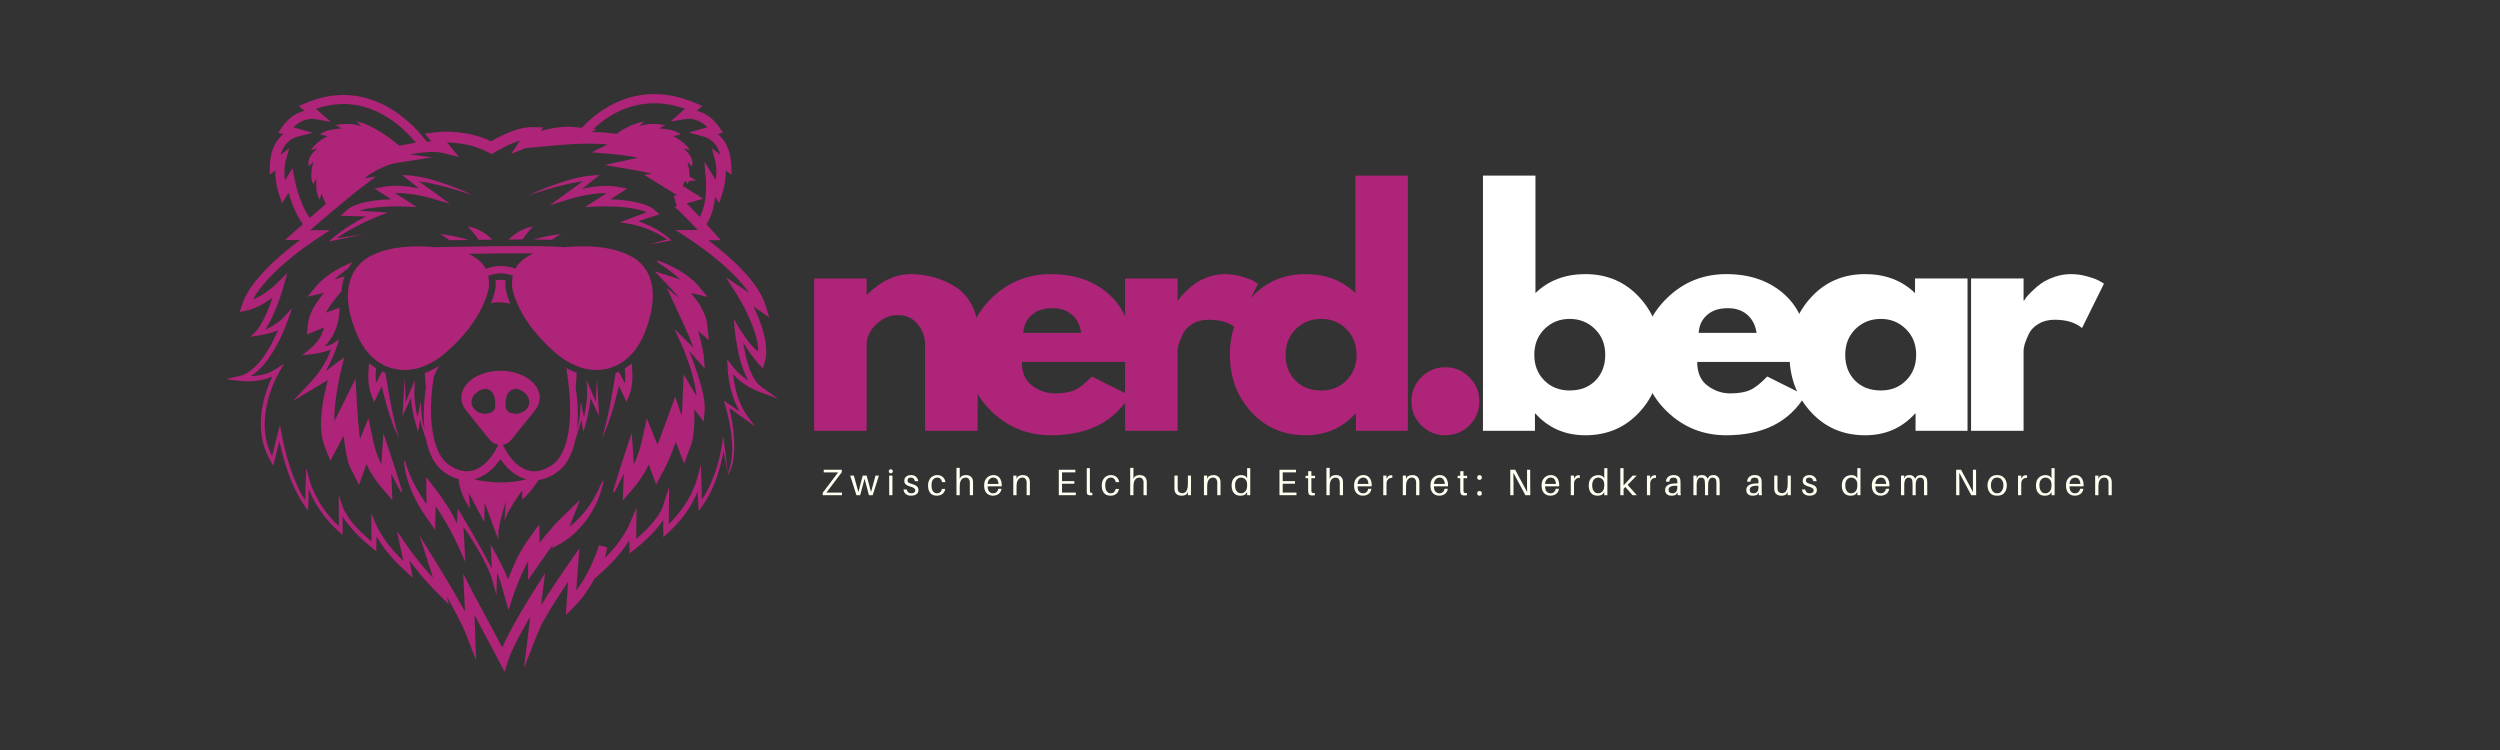 <?xml version="1.0" encoding="UTF-8"?>
<svg xmlns="http://www.w3.org/2000/svg" xmlns:xlink="http://www.w3.org/1999/xlink" width="500" zoomAndPan="magnify" viewBox="0 0 375 112.5" height="150" preserveAspectRatio="xMidYMid meet" version="1.2">
  <rect x="0" y="0" width="375" height="112.5" fill="#333333" stroke="none"/>
  <defs>
    <clipPath id="c7bb6f846c">
      <path d="M 33.848 14 L 116.73 14 L 116.73 100.816 L 33.848 100.816 Z M 33.848 14 "></path>
    </clipPath>
    <clipPath id="6d511f666f">
      <rect x="0" width="197" y="0" height="8"></rect>
    </clipPath>
  </defs>
  <g id="611325840a">
    <g style="fill:#ad2478;fill-opacity:1;">
      <g transform="translate(119.447, 64.617)">
        <path style="stroke:none" d="M 2.672 0 L 2.672 -22.844 L 10.547 -22.844 L 10.547 -20.438 L 10.641 -20.438 C 12.68 -22.477 14.863 -23.5 17.188 -23.5 C 18.312 -23.5 19.43 -23.348 20.547 -23.047 C 21.66 -22.754 22.727 -22.297 23.75 -21.672 C 24.77 -21.055 25.598 -20.176 26.234 -19.031 C 26.879 -17.883 27.203 -16.555 27.203 -15.047 L 27.203 0 L 19.312 0 L 19.312 -12.906 C 19.312 -14.094 18.93 -15.129 18.172 -16.016 C 17.422 -16.91 16.438 -17.359 15.219 -17.359 C 14.031 -17.359 12.953 -16.895 11.984 -15.969 C 11.023 -15.051 10.547 -14.031 10.547 -12.906 L 10.547 0 Z M 2.672 0 "></path>
      </g>
    </g>
    <g style="fill:#ad2478;fill-opacity:1;">
      <g transform="translate(144.061, 64.617)">
        <path style="stroke:none" d="M 25.781 -10.328 L 9.219 -10.328 C 9.219 -8.723 9.734 -7.535 10.766 -6.766 C 11.805 -5.992 12.938 -5.609 14.156 -5.609 C 15.426 -5.609 16.43 -5.781 17.172 -6.125 C 17.922 -6.469 18.77 -7.141 19.719 -8.141 L 25.422 -5.297 C 23.047 -1.316 19.098 0.672 13.578 0.672 C 10.129 0.672 7.176 -0.504 4.719 -2.859 C 2.258 -5.223 1.031 -8.066 1.031 -11.391 C 1.031 -14.711 2.258 -17.562 4.719 -19.938 C 7.176 -22.312 10.129 -23.5 13.578 -23.5 C 17.203 -23.5 20.145 -22.453 22.406 -20.359 C 24.676 -18.273 25.812 -15.285 25.812 -11.391 C 25.812 -10.859 25.801 -10.504 25.781 -10.328 Z M 9.438 -14.688 L 18.125 -14.688 C 17.938 -15.875 17.461 -16.785 16.703 -17.422 C 15.953 -18.066 14.984 -18.391 13.797 -18.391 C 12.492 -18.391 11.457 -18.047 10.688 -17.359 C 9.914 -16.68 9.5 -15.789 9.438 -14.688 Z M 9.438 -14.688 "></path>
      </g>
    </g>
    <g style="fill:#ad2478;fill-opacity:1;">
      <g transform="translate(166.092, 64.617)">
        <path style="stroke:none" d="M 2.672 0 L 2.672 -22.844 L 10.547 -22.844 L 10.547 -19.547 L 10.641 -19.547 C 10.703 -19.66 10.797 -19.805 10.922 -19.984 C 11.055 -20.16 11.348 -20.473 11.797 -20.922 C 12.242 -21.367 12.719 -21.77 13.219 -22.125 C 13.727 -22.477 14.379 -22.797 15.172 -23.078 C 15.973 -23.359 16.789 -23.5 17.625 -23.5 C 18.488 -23.5 19.332 -23.379 20.156 -23.141 C 20.988 -22.91 21.598 -22.676 21.984 -22.438 L 22.609 -22.078 L 19.312 -15.406 C 18.332 -16.238 16.969 -16.656 15.219 -16.656 C 14.27 -16.656 13.453 -16.445 12.766 -16.031 C 12.086 -15.613 11.609 -15.109 11.328 -14.516 C 11.047 -13.922 10.844 -13.414 10.719 -13 C 10.602 -12.582 10.547 -12.254 10.547 -12.016 L 10.547 0 Z M 2.672 0 "></path>
      </g>
    </g>
    <g style="fill:#ad2478;fill-opacity:1;">
      <g transform="translate(183.451, 64.617)">
        <path style="stroke:none" d="M 4.234 -2.828 C 2.098 -5.16 1.031 -8.016 1.031 -11.391 C 1.031 -14.773 2.098 -17.641 4.234 -19.984 C 6.367 -22.328 9.082 -23.5 12.375 -23.5 C 15.406 -23.5 17.898 -22.551 19.859 -20.656 L 19.859 -38.281 L 27.734 -38.281 L 27.734 0 L 19.938 0 L 19.938 -2.578 L 19.859 -2.578 C 17.898 -0.41 15.406 0.672 12.375 0.672 C 9.082 0.672 6.367 -0.492 4.234 -2.828 Z M 10.922 -15.266 C 9.898 -14.254 9.391 -12.961 9.391 -11.391 C 9.391 -9.816 9.879 -8.531 10.859 -7.531 C 11.836 -6.539 13.129 -6.047 14.734 -6.047 C 16.273 -6.047 17.539 -6.551 18.531 -7.562 C 19.531 -8.57 20.031 -9.848 20.031 -11.391 C 20.031 -12.961 19.516 -14.254 18.484 -15.266 C 17.461 -16.273 16.211 -16.781 14.734 -16.781 C 13.223 -16.781 11.953 -16.273 10.922 -15.266 Z M 10.922 -15.266 "></path>
      </g>
    </g>
    <g style="fill:#ad2478;fill-opacity:1;">
      <g transform="translate(209.043, 64.617)">
        <path style="stroke:none" d="M 7.75 -9.531 C 9.164 -9.531 10.367 -9.031 11.359 -8.031 C 12.359 -7.039 12.859 -5.832 12.859 -4.406 C 12.859 -3.008 12.359 -1.812 11.359 -0.812 C 10.367 0.176 9.164 0.672 7.75 0.672 C 6.352 0.672 5.156 0.176 4.156 -0.812 C 3.164 -1.812 2.672 -3.008 2.672 -4.406 C 2.672 -5.832 3.164 -7.039 4.156 -8.031 C 5.156 -9.031 6.352 -9.531 7.75 -9.531 Z M 7.75 -9.531 "></path>
      </g>
    </g>
    <g style="fill:#ffffff;fill-opacity:1;">
      <g transform="translate(219.771, 64.617)">
        <path style="stroke:none" d="M 26.172 -19.984 C 28.305 -17.641 29.375 -14.773 29.375 -11.391 C 29.375 -8.016 28.305 -5.16 26.172 -2.828 C 24.035 -0.492 21.32 0.672 18.031 0.672 C 15 0.672 12.504 -0.41 10.547 -2.578 L 10.469 -2.578 L 10.469 0 L 2.672 0 L 2.672 -38.281 L 10.547 -38.281 L 10.547 -20.656 C 12.504 -22.551 15 -23.5 18.031 -23.5 C 21.32 -23.5 24.035 -22.328 26.172 -19.984 Z M 19.547 -7.531 C 20.523 -8.531 21.016 -9.816 21.016 -11.391 C 21.016 -12.961 20.5 -14.254 19.469 -15.266 C 18.445 -16.273 17.18 -16.781 15.672 -16.781 C 14.18 -16.781 12.926 -16.273 11.906 -15.266 C 10.883 -14.254 10.375 -12.961 10.375 -11.391 C 10.375 -9.848 10.867 -8.57 11.859 -7.562 C 12.859 -6.551 14.129 -6.047 15.672 -6.047 C 17.273 -6.047 18.566 -6.539 19.547 -7.531 Z M 19.547 -7.531 "></path>
      </g>
    </g>
    <g style="fill:#ffffff;fill-opacity:1;">
      <g transform="translate(245.364, 64.617)">
        <path style="stroke:none" d="M 25.781 -10.328 L 9.219 -10.328 C 9.219 -8.723 9.734 -7.535 10.766 -6.766 C 11.805 -5.992 12.938 -5.609 14.156 -5.609 C 15.426 -5.609 16.43 -5.781 17.172 -6.125 C 17.922 -6.469 18.77 -7.141 19.719 -8.141 L 25.422 -5.297 C 23.047 -1.316 19.098 0.672 13.578 0.672 C 10.129 0.672 7.176 -0.504 4.719 -2.859 C 2.258 -5.223 1.031 -8.066 1.031 -11.391 C 1.031 -14.711 2.258 -17.562 4.719 -19.938 C 7.176 -22.312 10.129 -23.5 13.578 -23.5 C 17.203 -23.5 20.145 -22.453 22.406 -20.359 C 24.676 -18.273 25.812 -15.285 25.812 -11.391 C 25.812 -10.859 25.801 -10.504 25.781 -10.328 Z M 9.438 -14.688 L 18.125 -14.688 C 17.938 -15.875 17.461 -16.785 16.703 -17.422 C 15.953 -18.066 14.984 -18.391 13.797 -18.391 C 12.492 -18.391 11.457 -18.047 10.688 -17.359 C 9.914 -16.68 9.5 -15.789 9.438 -14.688 Z M 9.438 -14.688 "></path>
      </g>
    </g>
    <g style="fill:#ffffff;fill-opacity:1;">
      <g transform="translate(267.395, 64.617)">
        <path style="stroke:none" d="M 4.234 -2.828 C 2.098 -5.16 1.031 -8.016 1.031 -11.391 C 1.031 -14.773 2.098 -17.641 4.234 -19.984 C 6.367 -22.328 9.082 -23.5 12.375 -23.5 C 15.406 -23.5 17.898 -22.551 19.859 -20.656 L 19.859 -22.844 L 27.734 -22.844 L 27.734 0 L 19.938 0 L 19.938 -2.578 L 19.859 -2.578 C 17.898 -0.41 15.406 0.672 12.375 0.672 C 9.082 0.672 6.367 -0.492 4.234 -2.828 Z M 10.922 -15.266 C 9.898 -14.254 9.391 -12.961 9.391 -11.391 C 9.391 -9.816 9.879 -8.531 10.859 -7.531 C 11.836 -6.539 13.129 -6.047 14.734 -6.047 C 16.273 -6.047 17.539 -6.551 18.531 -7.562 C 19.531 -8.57 20.031 -9.848 20.031 -11.391 C 20.031 -12.961 19.516 -14.254 18.484 -15.266 C 17.461 -16.273 16.211 -16.781 14.734 -16.781 C 13.223 -16.781 11.953 -16.273 10.922 -15.266 Z M 10.922 -15.266 "></path>
      </g>
    </g>
    <g style="fill:#ffffff;fill-opacity:1;">
      <g transform="translate(292.988, 64.617)">
        <path style="stroke:none" d="M 2.672 0 L 2.672 -22.844 L 10.547 -22.844 L 10.547 -19.547 L 10.641 -19.547 C 10.703 -19.66 10.797 -19.805 10.922 -19.984 C 11.055 -20.16 11.348 -20.473 11.797 -20.922 C 12.242 -21.367 12.719 -21.77 13.219 -22.125 C 13.727 -22.477 14.379 -22.797 15.172 -23.078 C 15.973 -23.359 16.789 -23.5 17.625 -23.5 C 18.488 -23.5 19.332 -23.379 20.156 -23.141 C 20.988 -22.91 21.598 -22.676 21.984 -22.438 L 22.609 -22.078 L 19.312 -15.406 C 18.332 -16.238 16.969 -16.656 15.219 -16.656 C 14.27 -16.656 13.453 -16.445 12.766 -16.031 C 12.086 -15.613 11.609 -15.109 11.328 -14.516 C 11.047 -13.922 10.844 -13.414 10.719 -13 C 10.602 -12.582 10.547 -12.254 10.547 -12.016 L 10.547 0 Z M 2.672 0 "></path>
      </g>
    </g>
    <g clip-rule="nonzero" clip-path="url(#c7bb6f846c)">
      <path style=" stroke:none;fill-rule:nonzero;fill:#ad2478;fill-opacity:1;" d="M 111.238 57.324 C 111.625 57.617 112.035 57.883 112.465 58.117 C 112.898 58.352 113.32 58.562 113.809 58.738 L 116.707 59.812 L 114.184 58 C 113.516 57.523 113.039 56.727 112.676 55.922 C 112.312 55.094 112.047 54.219 111.848 53.316 C 111.695 52.664 111.578 51.996 111.473 51.332 C 111.496 51.379 111.52 51.426 111.543 51.461 C 111.859 52.008 112.199 52.535 112.559 53.039 C 112.934 53.551 113.309 54.031 113.738 54.52 L 114.43 55.281 L 114.719 54.285 C 115.012 53.281 114.977 52.266 114.836 51.32 C 114.684 50.363 114.43 49.453 114.113 48.562 C 113.797 47.676 113.422 46.824 113.016 45.984 C 113.016 45.984 113.016 45.984 113.016 45.973 L 113.785 46.508 L 115.398 47.617 L 114.812 45.75 C 114.395 44.418 113.656 43.285 112.875 42.258 C 112.07 41.23 111.18 40.293 110.258 39.406 C 109.324 38.531 108.355 37.691 107.363 36.895 C 106.988 36.602 106.613 36.312 106.23 36.031 L 106.414 36.031 L 108.145 36.043 L 106.988 34.758 C 106.648 34.371 106.301 34 105.961 33.625 C 106.789 32.445 107.141 30.832 107.27 29.504 L 107.863 30.484 L 108.332 29.07 C 108.785 27.703 108.891 26.477 108.867 25.566 L 109.734 26.207 L 109.688 24.762 C 109.605 22.297 108.613 20.895 107.688 20.109 L 108.438 19.902 L 107.898 19.105 C 106.836 17.531 105.551 16.875 104.523 16.617 L 105.352 15.895 L 104.336 15.461 C 95.508 11.691 89.48 16.77 87.273 19.176 L 86.277 19.07 C 84.891 18.918 83.594 19.082 82.332 19.34 C 81.922 19.422 81.527 19.527 81.129 19.633 L 81.48 19.105 L 79.891 19.07 C 79.223 19.059 78.605 19.164 78.023 19.305 C 77.426 19.445 76.875 19.645 76.34 19.867 C 75.801 20.078 75.277 20.332 74.773 20.59 C 74.402 20.789 74.039 20.977 73.676 21.199 C 73.129 20.941 72.566 20.707 71.996 20.531 C 71.633 20.402 71.258 20.32 70.898 20.215 C 70.523 20.133 70.16 20.043 69.773 19.996 C 69.027 19.867 68.27 19.785 67.52 19.762 C 67.148 19.75 66.762 19.75 66.387 19.762 C 66.004 19.773 65.641 19.797 65.219 19.855 L 63.727 20.043 L 64.707 21.211 C 64.52 21.211 64.332 21.223 64.145 21.234 C 64.098 21.234 64.051 21.246 64.016 21.246 C 62.488 19.188 55.746 11.234 45.832 15.473 L 44.816 15.906 L 45.645 16.629 C 44.617 16.887 43.332 17.543 42.27 19.117 L 41.73 19.914 L 42.48 20.121 C 41.555 20.895 40.562 22.297 40.48 24.773 L 40.434 26.219 L 41.301 25.578 C 41.277 26.5 41.383 27.727 41.836 29.082 L 42.305 30.496 L 43.285 28.906 C 43.684 30.285 44.383 32.246 45.445 33.625 C 45.016 34 44.582 34.383 44.148 34.758 L 42.734 36.008 L 44.617 35.996 L 44.992 35.996 C 44.559 36.312 44.137 36.637 43.719 36.977 C 42.723 37.77 41.754 38.602 40.82 39.477 C 39.898 40.363 39.012 41.301 38.203 42.328 C 37.422 43.355 36.688 44.477 36.277 45.809 L 35.961 46.812 L 36.977 46.59 C 37.293 46.52 37.527 46.438 37.785 46.355 C 38.039 46.262 38.285 46.168 38.531 46.051 C 39.023 45.832 39.488 45.586 39.934 45.305 C 40.25 45.094 40.562 44.883 40.867 44.652 C 40.832 44.746 40.809 44.848 40.773 44.941 C 40.527 45.656 40.25 46.367 39.945 47.059 C 39.641 47.746 39.289 48.41 38.895 49.02 C 38.496 49.625 38.016 50.199 37.469 50.504 C 37.469 50.504 40.238 50.234 41.684 49.547 C 41.531 49.895 41.383 50.246 41.219 50.598 C 40.82 51.438 40.375 52.242 39.875 53.016 C 39.371 53.785 38.812 54.508 38.145 55.117 C 37.492 55.723 36.734 56.215 35.891 56.402 L 33.848 56.867 L 35.902 57.125 C 36.43 57.195 36.93 57.207 37.445 57.195 C 37.957 57.184 38.461 57.137 38.965 57.043 C 39.465 56.961 39.969 56.809 40.445 56.633 C 40.574 56.59 40.703 56.531 40.832 56.473 C 40.48 57.23 40.18 58 39.922 58.785 C 39.547 59.93 39.289 61.109 39.184 62.312 C 39.07 63.516 39.105 64.742 39.348 65.934 C 39.582 67.125 40.039 68.27 40.668 69.309 L 40.996 69.855 L 41.148 69.238 L 41.906 66.199 C 42.035 66.773 42.164 67.344 42.316 67.918 C 42.562 68.863 42.84 69.809 43.168 70.734 C 43.496 71.656 43.855 72.566 44.277 73.453 C 44.711 74.34 45.199 75.207 45.785 76.012 L 46.215 76.609 L 46.238 75.871 L 46.332 73.406 C 46.449 73.688 46.566 73.969 46.695 74.25 C 47.035 74.949 47.406 75.637 47.84 76.293 C 48.273 76.934 48.738 77.578 49.254 78.16 C 49.754 78.758 50.328 79.293 50.91 79.82 L 51.391 80.25 L 51.391 79.598 L 51.402 77.461 C 51.52 77.648 51.637 77.836 51.754 78.008 C 52.125 78.559 52.547 79.07 52.992 79.551 C 53.422 80.043 53.902 80.496 54.383 80.953 L 55.117 81.605 L 55.875 82.227 L 56.449 82.691 L 56.461 81.945 L 56.473 80.473 C 56.566 80.637 56.66 80.789 56.766 80.953 C 57.137 81.559 57.559 82.133 57.988 82.691 C 58.434 83.242 58.902 83.777 59.391 84.293 C 59.637 84.551 59.895 84.797 60.141 85.039 C 60.395 85.285 60.664 85.52 60.922 85.754 L 61.914 86.664 L 61.656 85.32 L 61.414 84.07 C 61.855 84.668 62.312 85.25 62.777 85.824 C 63.246 86.406 63.738 86.969 64.238 87.516 C 64.742 88.078 65.266 88.602 65.805 89.141 L 67.359 90.684 L 66.984 89.434 C 67.102 89.652 67.23 89.863 67.359 90.086 C 67.824 90.938 68.293 91.793 68.734 92.656 C 69.18 93.508 69.613 94.383 69.938 95.227 L 71.41 99.059 L 71.27 94.957 L 71.176 92.234 L 72.285 94.352 L 74.867 99.207 L 75.695 100.773 L 76.234 99.082 C 76.48 98.285 76.863 97.457 77.262 96.652 C 77.66 95.844 78.078 95.039 78.535 94.246 C 78.863 93.66 79.203 93.078 79.539 92.492 L 79.293 94.523 L 78.594 100.227 L 80.695 94.863 C 81.012 94.059 81.48 93.203 81.957 92.387 C 82.438 91.559 82.938 90.742 83.465 89.934 C 84.035 89.035 84.621 88.148 85.215 87.262 L 84.996 90.461 L 84.867 92.27 L 86.129 90.996 C 86.746 90.379 87.32 89.711 87.809 89.012 C 88.301 88.312 88.754 87.586 89.152 86.84 L 90.215 85.871 C 90.473 85.625 90.754 85.391 91.008 85.145 C 91.266 84.891 91.523 84.656 91.77 84.387 C 92.27 83.871 92.727 83.336 93.184 82.773 C 93.613 82.227 94.023 81.652 94.41 81.059 L 94.41 81.934 L 94.422 83.043 L 95.273 82.355 L 96.031 81.734 L 96.781 81.082 C 97.258 80.625 97.738 80.172 98.18 79.668 C 98.625 79.176 99.047 78.652 99.418 78.102 C 99.441 78.066 99.453 78.043 99.477 78.008 L 99.488 79.586 L 99.5 80.566 L 100.215 79.914 C 100.797 79.387 101.371 78.84 101.871 78.23 C 102.398 77.637 102.852 77.004 103.285 76.34 C 103.719 75.684 104.09 74.984 104.418 74.273 C 104.5 74.098 104.582 73.922 104.652 73.734 L 104.758 75.848 L 104.805 76.688 L 105.281 76.012 C 105.773 75.312 106.23 74.586 106.59 73.828 C 106.965 73.07 107.293 72.285 107.559 71.492 C 107.828 70.699 108.062 69.879 108.25 69.062 C 108.355 68.582 108.461 68.094 108.531 67.602 C 108.613 68.047 108.691 68.488 108.773 68.934 C 108.914 69.703 109.066 70.465 109.195 71.211 C 109.301 71.012 109.453 70.801 109.559 70.559 C 109.617 70.441 109.641 70.336 109.676 70.23 L 109.781 69.902 C 109.852 69.691 109.895 69.473 109.93 69.25 C 109.977 69.027 110.023 68.805 110.035 68.582 C 110.164 67.684 110.152 66.785 110.117 65.887 C 110.07 64.984 109.965 64.098 109.816 63.211 C 109.699 62.535 109.559 61.855 109.395 61.191 L 111.883 62.977 L 113.262 63.969 L 112.242 62.578 C 111.848 62.043 111.484 61.48 111.203 60.863 C 110.926 60.254 110.68 59.625 110.504 58.973 C 110.316 58.316 110.176 57.664 110.082 56.996 C 110.035 56.703 110 56.414 109.977 56.121 C 110.047 56.191 110.105 56.262 110.176 56.332 C 110.48 56.703 110.855 57.031 111.238 57.324 Z M 89.012 19.352 C 91.301 17.168 96.066 13.969 102.75 16.316 L 100.562 18.23 L 102.934 17.844 C 103.016 17.832 104.652 17.59 106.113 19.082 L 103.32 19.879 L 105.715 20.531 C 105.797 20.555 107.422 21.023 108.039 23.184 L 106.766 22.238 L 107.293 24.176 C 107.293 24.188 107.605 25.355 107.363 27.016 L 105.668 24.258 L 105.891 27.133 C 105.973 28.172 105.926 30.902 104.957 32.539 C 104.805 32.363 104.641 32.199 104.488 32.035 C 104.066 31.594 103.648 31.148 103.203 30.715 C 103.133 30.648 103.062 30.578 102.98 30.508 L 103.707 30.309 L 105.492 29.816 L 103.918 28.824 L 102.41 27.879 C 102.527 27.668 102.609 27.434 102.668 27.223 L 102.898 27.199 L 103.133 27.621 C 103.215 27.48 103.273 27.328 103.32 27.164 L 104.453 27.051 L 103.426 26.5 C 103.473 25.414 103.086 24.258 103.086 24.258 L 103.777 24.945 C 104.289 23.605 102.527 22.273 102.527 22.273 L 103.496 22.504 C 102.574 21.117 100.961 20.426 100.961 20.426 L 102.117 20.168 C 101.125 19.305 98.824 19.27 98.824 19.27 L 99.816 18.77 C 97.094 18.254 95.902 18.988 95.902 18.988 L 96.605 18.219 C 94.84 18.547 93.355 19.434 92.457 20.078 C 92.168 20.031 91.875 19.996 91.57 19.961 C 90.719 19.867 89.863 19.82 89.012 19.809 C 88.883 19.809 88.754 19.809 88.637 19.809 L 89.516 19.422 Z M 44.207 26.969 L 43.867 25.227 L 42.758 27.051 C 42.516 25.391 42.828 24.223 42.828 24.211 L 43.379 22.25 L 42.094 23.207 C 42.711 21.047 44.336 20.578 44.418 20.555 L 46.906 19.914 L 44.02 19.094 C 45.48 17.602 47.117 17.832 47.199 17.855 L 49.641 18.289 L 47.395 16.328 C 51.285 14.984 55.035 15.508 58.562 17.891 C 60.316 19.07 61.621 20.473 62.383 21.406 C 62.125 21.441 61.879 21.477 61.633 21.523 C 61.051 21.617 60.477 21.746 59.906 21.863 C 59.191 21.258 56.098 18.711 53.516 18.219 L 54.219 18.988 C 54.219 18.988 53.027 18.266 50.305 18.77 L 51.297 19.27 C 51.297 19.27 48.996 19.305 48.004 20.168 L 49.16 20.426 C 49.16 20.426 47.547 21.117 46.625 22.504 L 47.594 22.273 C 47.594 22.273 45.844 23.617 46.344 24.945 L 47.035 24.258 C 47.035 24.258 46.297 26.43 46.988 27.621 L 47.488 26.699 C 47.488 26.699 47.164 28.754 47.98 29.969 L 48.215 29.012 L 48.855 30.613 C 48.75 30.695 48.656 30.785 48.555 30.867 C 47.852 31.465 47.164 32.07 46.473 32.68 C 44.945 30.66 44.207 27.004 44.207 26.969 Z M 109.137 55.012 C 109.16 55.734 109.242 56.426 109.359 57.125 C 109.477 57.812 109.641 58.504 109.852 59.18 C 110.047 59.859 110.328 60.512 110.633 61.145 C 110.727 61.344 110.844 61.539 110.961 61.727 L 109.113 60.465 L 108.578 60.105 L 108.762 60.723 C 109.02 61.562 109.219 62.43 109.395 63.293 C 109.559 64.156 109.699 65.043 109.758 65.922 C 109.828 66.797 109.863 67.695 109.758 68.57 C 109.746 68.793 109.711 69.016 109.664 69.227 C 109.617 69.438 109.594 69.656 109.535 69.867 L 109.453 70.184 C 109.418 70.289 109.395 70.406 109.359 70.488 C 109.289 70.664 109.254 70.848 109.184 71.059 C 109.078 70.289 108.996 69.52 108.914 68.77 C 108.832 68.023 108.738 67.285 108.637 66.551 L 108.484 65.406 L 108.32 66.551 C 108.203 67.355 108.039 68.176 107.828 68.98 C 107.617 69.785 107.375 70.57 107.094 71.34 C 106.812 72.109 106.473 72.871 106.09 73.594 C 105.844 74.062 105.562 74.516 105.27 74.949 L 105.199 71.949 L 105.145 69.703 L 104.535 71.891 C 104.336 72.578 104.043 73.289 103.719 73.969 C 103.379 74.645 103.016 75.301 102.586 75.918 C 102.164 76.539 101.707 77.133 101.195 77.695 C 100.914 78.008 100.621 78.312 100.32 78.594 L 100.344 76.129 L 100.367 72.977 L 99.418 76 C 99.395 76.094 99.324 76.246 99.266 76.375 C 99.199 76.504 99.141 76.645 99.059 76.77 C 98.906 77.039 98.742 77.297 98.566 77.543 C 98.215 78.043 97.809 78.523 97.387 78.992 C 96.965 79.457 96.5 79.879 96.031 80.309 L 95.438 80.824 L 95.449 78.898 L 95.473 76.152 L 94.387 78.699 C 94.27 78.969 94.105 79.281 93.953 79.562 C 93.789 79.855 93.613 80.148 93.426 80.426 C 93.066 80.988 92.656 81.535 92.234 82.062 C 91.805 82.574 91.359 83.09 90.871 83.57 C 90.836 83.605 90.801 83.641 90.754 83.688 L 91.078 82.086 L 89.852 81.793 C 89.621 82.543 89.328 83.312 89.012 84.047 C 88.695 84.797 88.336 85.52 87.961 86.219 C 87.574 86.934 87.145 87.598 86.676 88.254 C 86.594 88.359 86.512 88.473 86.43 88.578 L 86.723 84.785 L 86.922 82.227 L 85.449 84.328 C 84.328 85.93 83.242 87.539 82.18 89.176 C 81.828 89.723 81.492 90.273 81.152 90.824 L 81.352 89.246 L 81.758 85.965 L 79.984 88.766 C 79.48 89.551 79.004 90.344 78.535 91.137 C 78.055 91.934 77.602 92.738 77.145 93.543 C 76.691 94.352 76.258 95.18 75.848 96.02 C 75.676 96.383 75.5 96.742 75.336 97.105 L 73.512 93.684 L 70.91 88.836 L 69.484 86.047 L 69.625 89.164 L 69.742 91.723 C 69.32 90.961 68.898 90.203 68.469 89.445 C 67.484 87.738 66.48 86.07 65.441 84.398 L 62.906 80.285 L 64.379 84.879 L 64.953 86.676 C 64.484 86.172 64.027 85.66 63.586 85.133 C 63.117 84.574 62.652 84.012 62.207 83.43 C 61.762 82.855 61.332 82.262 60.922 81.664 L 59.543 79.645 L 60.047 82.027 L 60.488 84.129 C 60.328 83.977 60.164 83.824 60.012 83.664 C 59.52 83.184 59.078 82.668 58.633 82.145 C 58.199 81.617 57.793 81.07 57.43 80.496 C 57.066 79.938 56.707 79.328 56.449 78.746 L 55.688 77.016 L 55.699 78.887 L 55.723 81.188 L 55.562 81.059 L 54.836 80.438 C 54.371 80.008 53.902 79.574 53.48 79.105 C 53.051 78.641 52.641 78.16 52.289 77.637 C 52.113 77.379 51.941 77.109 51.789 76.84 C 51.637 76.586 51.496 76.281 51.414 76.035 L 50.809 74.203 L 50.82 76.117 L 50.832 78.922 C 50.434 78.559 50.047 78.172 49.699 77.766 C 49.184 77.203 48.738 76.598 48.309 75.965 C 47.887 75.336 47.512 74.68 47.188 73.992 C 46.859 73.312 46.578 72.602 46.391 71.891 L 45.938 70.184 L 45.879 71.938 L 45.773 75.043 C 45.387 74.457 45.047 73.84 44.746 73.207 C 44.336 72.344 43.973 71.445 43.66 70.535 C 43.344 69.621 43.074 68.688 42.828 67.754 C 42.598 66.82 42.375 65.875 42.211 64.926 L 42 63.723 L 41.695 64.914 L 40.809 68.422 C 40.387 67.59 40.074 66.703 39.898 65.793 C 39.676 64.66 39.652 63.492 39.77 62.336 C 39.887 61.18 40.145 60.047 40.516 58.938 C 40.879 57.836 41.348 56.738 41.918 55.758 L 42.621 54.531 L 41.441 55.316 C 41.055 55.57 40.645 55.793 40.215 55.957 C 39.77 56.121 39.312 56.238 38.848 56.309 C 38.438 56.367 38.027 56.402 37.621 56.414 C 37.992 56.18 38.344 55.91 38.66 55.629 C 39.395 54.965 40.004 54.207 40.539 53.398 C 41.078 52.594 41.543 51.766 41.977 50.898 C 42.398 50.035 42.77 49.172 43.098 48.25 L 43.812 46.227 L 42.34 47.805 C 42.059 48.109 41.684 48.379 41.312 48.621 C 40.926 48.867 40.516 49.09 40.109 49.301 C 39.992 49.359 39.887 49.406 39.77 49.465 C 40.215 48.809 40.574 48.121 40.902 47.418 C 41.242 46.707 41.531 45.973 41.801 45.234 C 42.07 44.488 42.316 43.75 42.527 42.98 L 43.086 40.973 L 41.578 42.445 C 41.242 42.781 40.879 43.109 40.504 43.402 C 40.133 43.703 39.734 43.961 39.324 44.219 C 38.918 44.465 38.484 44.688 38.051 44.871 C 38.016 44.883 37.992 44.895 37.957 44.906 C 38.309 44.254 38.742 43.625 39.207 43.027 C 39.969 42.082 40.82 41.195 41.719 40.352 C 42.621 39.512 43.566 38.719 44.547 37.957 C 45.516 37.199 46.531 36.465 47.559 35.797 L 49.488 34.535 L 47.188 34.523 L 46.52 34.523 C 47.523 33.66 48.531 32.809 49.535 31.953 L 51.777 30.086 C 52.523 29.469 53.281 28.848 54.031 28.277 L 56.367 26.5 L 54.742 26.734 L 55.258 26.277 C 55.375 26.207 55.492 26.125 55.609 26.055 C 56.227 25.695 56.844 25.344 57.488 25.062 C 58.117 24.785 58.773 24.551 59.391 24.457 L 64.812 23.594 L 61.496 23.16 C 61.633 23.137 61.773 23.102 61.914 23.078 C 62.699 22.949 63.469 22.855 64.238 22.809 C 65 22.773 65.77 22.785 66.41 22.938 L 68.852 23.547 L 67.254 21.605 L 67.055 21.371 C 67.195 21.371 67.336 21.371 67.473 21.383 C 68.164 21.406 68.84 21.488 69.508 21.605 C 69.844 21.652 70.172 21.746 70.512 21.816 C 70.84 21.91 71.164 21.992 71.48 22.109 C 72.125 22.309 72.742 22.598 73.336 22.891 L 73.781 23.113 L 74.203 22.855 C 74.621 22.598 75.102 22.332 75.57 22.098 C 76.035 21.863 76.516 21.629 76.992 21.441 C 77.332 21.312 77.672 21.188 78.012 21.082 L 76.668 23.066 L 78.898 22.203 L 84.188 21.734 C 84.984 21.664 85.801 21.617 86.605 21.582 C 87.414 21.547 88.23 21.535 89.035 21.559 C 89.75 21.57 90.461 21.605 91.16 21.676 L 88.73 22.855 L 91.969 23.125 C 92.539 23.172 93.137 23.242 93.719 23.324 C 94.305 23.406 94.887 23.5 95.473 23.617 C 95.555 23.625 95.625 23.648 95.707 23.66 L 95.051 23.801 L 90.695 24.75 L 95.098 25.496 C 95.625 25.59 96.172 25.695 96.711 25.812 C 97.082 25.895 97.457 25.977 97.832 26.066 L 96.594 26.207 L 98.66 27.492 L 101.535 29.27 L 101.09 29.398 C 101.078 29.398 101.066 29.398 101.055 29.41 L 101.523 30.949 C 101.477 30.961 101.441 30.973 101.395 30.973 C 101.371 30.973 101.336 30.973 101.312 30.973 L 101.266 30.973 C 101.219 30.973 101.148 30.949 101.137 30.949 C 101.113 30.949 101.102 30.938 101.078 30.938 L 101.055 30.926 C 101.09 30.949 101.137 30.984 101.184 31.02 C 101.277 31.09 101.383 31.184 101.488 31.277 C 101.695 31.465 101.906 31.676 102.117 31.875 C 102.539 32.281 102.957 32.715 103.379 33.145 C 103.812 33.59 104.242 34.047 104.664 34.5 L 103.848 34.5 L 101.336 34.512 L 103.438 35.891 C 104.453 36.559 105.469 37.293 106.438 38.051 C 107.422 38.812 108.367 39.605 109.266 40.445 C 110.164 41.289 111.02 42.164 111.766 43.109 C 111.977 43.379 112.176 43.648 112.359 43.926 L 111.473 43.332 L 108.891 41.59 L 110.551 44.219 C 111.02 44.953 111.449 45.75 111.848 46.543 C 112.242 47.336 112.605 48.156 112.922 48.984 C 113.227 49.812 113.48 50.656 113.621 51.496 C 113.691 51.906 113.738 52.324 113.738 52.734 C 111.953 51.414 110.082 47.828 110.082 47.828 C 110.129 48.797 110.234 49.742 110.363 50.691 C 110.504 51.637 110.668 52.582 110.902 53.516 C 111.133 54.449 111.426 55.375 111.836 56.273 C 111.965 56.543 112.094 56.797 112.242 57.055 C 112.047 56.938 111.859 56.809 111.684 56.68 C 111.32 56.426 110.973 56.133 110.656 55.816 C 110.328 55.512 110.047 55.164 109.781 54.801 L 109.066 53.867 Z M 109.137 55.012 "></path>
    </g>
    <path style=" stroke:none;fill-rule:nonzero;fill:#ad2478;fill-opacity:1;" d="M 50.957 41.66 C 50.691 41.742 50.41 41.836 50.141 41.93 C 50.363 41.719 50.598 41.52 50.832 41.32 C 51.285 40.949 51.766 40.586 52.242 40.234 C 52.441 39.898 52.652 39.594 52.887 39.312 C 52.57 39.441 52.254 39.57 51.941 39.723 C 51.391 39.98 50.844 40.258 50.316 40.574 C 49.789 40.891 49.266 41.23 48.773 41.625 C 48.285 42.023 47.805 42.457 47.383 42.969 L 46.137 44.5 L 48.133 44.031 L 48.609 43.914 C 48.391 44.172 48.18 44.43 47.98 44.711 C 47.594 45.234 47.223 45.785 46.895 46.402 C 46.578 47.023 46.297 47.688 46.203 48.504 L 46.02 50.188 L 47.57 49.547 C 47.922 49.406 48.273 49.266 48.609 49.113 C 48.531 49.418 48.414 49.707 48.297 50 C 47.945 50.816 47.418 51.566 46.707 52.148 L 45.316 53.293 L 47.023 53.094 C 47.34 53.062 47.617 53.004 47.91 52.945 C 48.203 52.887 48.484 52.816 48.773 52.734 C 49.066 52.652 49.371 52.559 49.664 52.43 C 49.559 52.699 49.441 52.98 49.324 53.234 C 49.09 53.762 48.82 54.285 48.52 54.777 C 48.215 55.27 47.898 55.758 47.535 56.215 C 47.188 56.668 46.801 57.102 46.402 57.523 L 43.949 60.129 L 47.07 58.27 L 49.184 57.008 C 49.09 57.324 49.008 57.652 48.926 57.977 C 48.691 58.926 48.496 59.871 48.367 60.852 C 48.238 61.82 48.145 62.812 48.156 63.828 C 48.18 64.848 48.285 65.898 48.703 66.984 L 49.547 69.145 L 50.645 67.055 L 51.543 65.336 C 51.555 65.453 51.566 65.57 51.578 65.676 C 51.66 66.422 51.766 67.16 51.906 67.918 C 51.977 68.293 52.059 68.676 52.16 69.074 C 52.277 69.473 52.395 69.867 52.629 70.336 L 53.855 72.73 L 54.766 70.207 L 54.977 69.633 C 55.059 69.797 55.129 69.961 55.211 70.125 C 55.48 70.664 55.793 71.188 56.133 71.691 C 56.461 72.203 56.844 72.684 57.242 73.148 L 58.855 75.043 L 58.762 72.613 C 58.738 72.074 58.715 71.539 58.68 71 C 58.691 71.023 58.703 71.035 58.703 71.059 L 59.402 72.449 C 59.637 72.918 59.883 73.371 60.129 73.828 L 60.34 73.746 C 60.188 73.254 60.047 72.754 59.895 72.262 L 59.426 70.781 C 59.113 69.797 58.797 68.816 58.469 67.836 L 57.512 64.996 L 57.301 68.07 C 57.266 68.617 57.23 69.168 57.207 69.715 C 57.137 69.578 57.078 69.438 57.008 69.285 C 56.801 68.781 56.602 68.281 56.426 67.766 C 56.344 67.508 56.262 67.25 56.191 66.996 C 56.121 66.738 56.051 66.457 56.004 66.234 L 55.27 62.719 L 53.996 65.863 C 53.973 65.711 53.961 65.57 53.938 65.418 C 53.855 64.719 53.785 64.004 53.727 63.293 C 53.668 62.578 53.609 61.855 53.574 61.156 L 53.328 56.785 L 51.402 60.676 L 50.152 63.188 C 50.141 62.488 50.176 61.785 50.234 61.074 C 50.316 60.164 50.434 59.25 50.598 58.34 C 50.75 57.43 50.922 56.508 51.145 55.617 L 51.637 53.574 L 50.023 54.789 L 48.844 55.676 C 48.938 55.5 49.043 55.328 49.137 55.152 C 49.418 54.613 49.688 54.078 49.93 53.527 C 50.176 52.969 50.387 52.418 50.574 51.824 L 50.855 50.898 L 50.047 51.461 C 49.848 51.602 49.617 51.695 49.371 51.789 C 49.148 51.871 48.902 51.918 48.668 51.961 C 49.043 51.602 49.371 51.191 49.652 50.758 C 49.953 50.293 50.199 49.801 50.398 49.277 C 50.504 49.02 50.586 48.75 50.656 48.48 C 50.691 48.344 50.727 48.215 50.75 48.074 C 50.762 48.004 50.773 47.934 50.785 47.863 C 50.797 47.781 50.809 47.723 50.82 47.617 L 50.945 46.133 L 49.5 46.672 C 49.289 46.754 49.078 46.836 48.867 46.906 C 49.066 46.555 49.289 46.191 49.523 45.855 C 49.859 45.375 50.211 44.895 50.598 44.441 C 50.809 44.195 51.016 43.938 51.227 43.691 C 51.285 42.898 51.438 42.152 51.695 41.449 Z M 50.957 41.66 "></path>
    <path style=" stroke:none;fill-rule:nonzero;fill:#ad2478;fill-opacity:1;" d="M 105.352 46.426 C 105.039 45.809 104.664 45.258 104.266 44.734 C 104.066 44.465 103.871 44.207 103.66 43.961 L 104.113 44.066 L 106.125 44.535 L 104.863 42.992 C 104.441 42.48 103.965 42.047 103.473 41.648 C 102.98 41.254 102.469 40.914 101.93 40.598 C 101.406 40.281 100.855 40.004 100.309 39.746 C 99.758 39.488 99.199 39.254 98.613 39.066 L 98.52 39.266 C 99.023 39.582 99.512 39.922 100.004 40.27 C 100.48 40.621 100.961 40.973 101.406 41.344 C 101.625 41.531 101.848 41.73 102.07 41.93 C 101.812 41.848 101.559 41.754 101.289 41.672 L 98.191 40.691 L 100.469 43.098 C 100.867 43.52 101.266 43.973 101.637 44.441 C 101.695 44.512 101.754 44.594 101.812 44.664 L 100.027 43.203 L 101.754 46.93 L 102.551 48.633 C 102.805 49.207 103.062 49.777 103.309 50.363 C 103.555 50.934 103.789 51.52 104.008 52.102 C 104.008 52.113 104.008 52.113 104.02 52.125 C 104.008 52.113 103.984 52.102 103.973 52.078 C 103.496 51.625 103.027 51.168 102.562 50.715 L 101.16 49.336 L 101.977 51.098 C 102.363 51.926 102.703 52.781 103.016 53.645 C 103.332 54.508 103.613 55.375 103.859 56.262 C 103.973 56.703 104.09 57.148 104.184 57.594 C 104.23 57.812 104.266 58.035 104.312 58.258 C 104.359 58.48 104.395 58.703 104.418 58.926 C 104.441 59.086 104.465 59.262 104.477 59.426 L 103.883 58.41 L 102.539 56.133 L 102.434 58.879 C 102.41 59.508 102.387 60.152 102.352 60.793 C 102.316 61.32 102.281 61.844 102.246 62.371 L 101.277 59.508 L 100.168 62.555 L 99.535 64.273 L 98.895 65.992 C 98.801 66.234 98.707 66.48 98.613 66.715 C 98.531 66.504 98.449 66.305 98.367 66.094 L 97.023 62.754 L 96.254 66.234 C 96.207 66.457 96.137 66.738 96.066 66.996 C 95.996 67.25 95.914 67.508 95.832 67.766 C 95.66 68.281 95.473 68.793 95.25 69.285 C 95.191 69.414 95.133 69.543 95.074 69.668 C 95.051 69.133 95.016 68.594 94.98 68.059 L 94.758 64.938 L 93.801 67.824 C 93.473 68.805 93.148 69.785 92.844 70.77 L 92.387 72.25 C 92.234 72.742 92.098 73.242 91.945 73.746 L 92.156 73.828 C 92.398 73.371 92.645 72.918 92.879 72.449 L 93.578 71.07 C 93.578 71.059 93.59 71.059 93.59 71.047 C 93.566 71.574 93.531 72.098 93.508 72.625 L 93.414 75.09 L 95.051 73.172 C 95.449 72.707 95.832 72.215 96.16 71.715 C 96.5 71.211 96.816 70.688 97.082 70.137 C 97.164 69.984 97.234 69.82 97.316 69.668 C 97.387 69.855 97.445 70.043 97.516 70.23 L 98.426 72.684 L 99.664 70.359 C 99.992 69.75 100.238 69.168 100.48 68.582 C 100.727 68 100.949 67.414 101.16 66.832 C 101.23 66.645 101.289 66.457 101.359 66.27 L 101.613 66.938 L 102.621 69.543 L 103.555 67.031 C 103.625 66.832 103.719 66.609 103.766 66.422 C 103.812 66.234 103.871 66.051 103.895 65.863 C 103.93 65.688 103.965 65.5 103.984 65.336 L 104.043 64.824 C 104.113 64.145 104.148 63.469 104.16 62.801 C 104.172 62.324 104.172 61.855 104.16 61.387 L 104.57 61.938 L 105.551 63.246 L 105.691 61.691 C 105.785 60.629 105.586 59.695 105.387 58.762 C 105.34 58.527 105.281 58.293 105.211 58.07 C 105.152 57.848 105.098 57.617 105.027 57.395 C 104.898 56.938 104.758 56.496 104.617 56.051 C 104.324 55.164 104.008 54.285 103.684 53.422 C 103.59 53.164 103.484 52.91 103.391 52.652 C 103.402 52.664 103.402 52.664 103.414 52.676 C 103.859 53.164 104.277 53.668 104.711 54.16 L 105.715 55.316 L 105.598 53.738 C 105.539 53.039 105.41 52.395 105.27 51.754 C 105.133 51.109 104.957 50.492 104.781 49.859 C 104.758 49.789 104.734 49.707 104.711 49.637 L 106.332 51.027 L 106.066 48.551 C 105.961 47.699 105.656 47.035 105.352 46.426 Z M 105.352 46.426 "></path>
    <path style=" stroke:none;fill-rule:nonzero;fill:#ad2478;fill-opacity:1;" d="M 89.773 73.43 C 89.562 73.84 89.375 74.25 89.141 74.633 C 89.023 74.832 88.918 75.02 88.801 75.219 L 88.43 75.777 C 88.312 75.965 88.172 76.141 88.031 76.328 C 87.891 76.504 87.773 76.688 87.621 76.852 C 87.062 77.543 86.43 78.172 85.754 78.734 C 85.648 78.828 85.531 78.922 85.414 79.004 C 85.508 78.77 85.602 78.535 85.695 78.289 L 87.016 74.961 L 84.41 77.473 C 83.922 77.938 83.453 78.43 83.008 78.922 C 82.566 79.422 82.133 79.926 81.711 80.438 C 81.457 80.766 81.199 81.094 80.941 81.418 C 80.941 81.363 80.941 81.316 80.941 81.258 L 80.895 78.652 L 79.387 80.719 C 78.934 81.352 78.512 81.98 78.137 82.645 C 77.766 83.312 77.426 83.977 77.121 84.668 C 76.82 85.355 76.539 86.047 76.281 86.746 C 76.258 86.805 76.246 86.852 76.223 86.91 C 76.117 86.641 76 86.371 75.883 86.105 C 75.684 85.648 75.477 85.203 75.254 84.762 C 75.031 84.316 74.809 83.883 74.574 83.441 L 73.605 81.664 L 73.699 83.652 C 73.723 84.199 73.746 84.75 73.77 85.297 C 73.629 85.016 73.5 84.75 73.359 84.469 C 72.953 83.664 72.508 82.879 72.066 82.098 L 70.723 79.75 C 70.266 78.98 69.82 78.195 69.344 77.414 L 68.652 76.293 L 68.586 77.648 L 68.539 78.488 C 68.281 77.949 68 77.426 67.707 76.91 C 67.348 76.27 66.949 75.648 66.539 75.043 C 66.121 74.434 65.699 73.852 65.23 73.242 L 63.934 71.574 L 63.945 73.676 C 63.945 74.328 63.969 74.973 63.98 75.625 C 63.91 75.531 63.844 75.441 63.785 75.348 C 63.352 74.715 62.93 74.074 62.559 73.406 C 62.184 72.742 61.82 72.051 61.527 71.34 C 61.379 70.988 61.227 70.629 61.109 70.266 C 60.98 69.902 60.863 69.531 60.781 69.156 L 60.617 69.168 C 60.629 69.973 60.793 70.758 60.992 71.527 C 61.203 72.297 61.473 73.059 61.785 73.781 C 62.102 74.516 62.465 75.23 62.871 75.918 C 63.07 76.27 63.293 76.598 63.504 76.945 C 63.727 77.285 63.945 77.613 64.18 77.938 L 65.266 79.48 L 65.312 77.555 C 65.324 77.004 65.336 76.469 65.359 75.918 C 65.734 76.492 66.098 77.074 66.457 77.66 C 67.195 78.863 67.883 80.102 68.469 81.375 L 69.797 84.293 L 69.637 81.164 L 69.52 79.047 C 69.766 79.387 69.996 79.738 70.23 80.09 C 70.734 80.836 71.211 81.582 71.656 82.355 C 72.113 83.125 72.52 83.918 72.918 84.715 C 73.305 85.52 73.664 86.336 73.887 87.168 L 74.461 89.305 L 74.527 87.074 C 74.539 86.676 74.551 86.277 74.574 85.871 C 74.656 86.094 74.738 86.324 74.82 86.547 C 74.973 87.004 75.125 87.457 75.266 87.914 C 75.406 88.371 75.523 88.836 75.652 89.293 L 76.281 91.547 L 77.004 89.293 C 77.215 88.637 77.473 87.961 77.742 87.305 C 78.012 86.641 78.301 86 78.617 85.355 C 78.805 84.957 79.016 84.586 79.223 84.199 L 79.211 87.027 L 80.859 84.621 C 81.211 84.105 81.594 83.57 81.969 83.055 C 82.297 82.609 82.625 82.168 82.961 81.723 L 82.785 82.262 L 84.305 81.406 C 84.445 81.34 84.539 81.27 84.645 81.199 C 84.75 81.129 84.855 81.059 84.949 80.988 C 85.145 80.848 85.332 80.695 85.531 80.555 C 85.906 80.25 86.27 79.938 86.594 79.586 C 87.262 78.91 87.879 78.172 88.395 77.379 C 88.906 76.586 89.375 75.754 89.715 74.891 C 89.91 74.469 90.039 74.016 90.191 73.57 C 90.332 73.129 90.426 72.672 90.531 72.227 L 90.367 72.18 C 90.133 72.602 89.969 73.023 89.773 73.43 Z M 89.773 73.43 "></path>
    <path style=" stroke:none;fill-rule:nonzero;fill:#ad2478;fill-opacity:1;" d="M 54.602 35.133 C 53.227 35.332 51.848 35.527 50.469 35.738 C 50.82 35.492 51.168 35.262 51.531 35.039 C 52.07 34.711 52.617 34.395 53.18 34.105 C 53.738 33.812 54.301 33.52 54.871 33.25 C 55.445 32.984 56.027 32.727 56.602 32.492 L 58.152 31.871 L 56.473 31.77 L 53.891 31.605 C 54.02 31.559 54.148 31.523 54.277 31.488 C 54.93 31.312 55.621 31.195 56.309 31.125 C 56.996 31.055 57.699 31.008 58.41 30.973 C 59.113 30.949 59.824 30.949 60.512 30.973 L 62.5 31.055 L 60.828 29.98 C 60.305 29.641 59.777 29.293 59.238 28.953 C 59.906 28.941 60.582 28.977 61.262 29.059 C 61.855 29.129 62.453 29.223 63.047 29.34 C 63.645 29.457 64.238 29.594 64.801 29.77 L 67.473 30.566 L 65.242 28.93 C 64.449 28.344 63.645 27.773 62.836 27.199 C 63.176 27.246 63.527 27.293 63.867 27.352 C 64.66 27.492 65.453 27.68 66.246 27.879 C 67.043 28.078 67.824 28.312 68.605 28.543 C 69.391 28.789 70.172 29.023 70.957 29.293 C 69.473 28.59 67.941 27.973 66.375 27.445 C 65.594 27.188 64.801 26.945 63.992 26.746 C 63.188 26.559 62.359 26.395 61.508 26.324 L 60.281 26.23 L 61.262 27.004 C 61.785 27.41 62.301 27.832 62.824 28.254 C 62.348 28.148 61.867 28.066 61.379 27.996 C 60.117 27.844 58.82 27.785 57.5 28.031 L 56.156 28.277 L 57.312 29.023 C 57.758 29.316 58.211 29.605 58.668 29.887 C 58.562 29.887 58.457 29.887 58.352 29.898 C 57.629 29.934 56.891 29.98 56.168 30.086 C 55.445 30.191 54.707 30.32 53.996 30.531 C 53.281 30.75 52.535 31.02 51.906 31.605 L 51.074 32.375 L 52.195 32.398 L 54.895 32.469 C 54.777 32.527 54.672 32.586 54.555 32.645 C 53.984 32.949 53.422 33.262 52.875 33.59 C 52.324 33.918 51.789 34.277 51.262 34.652 C 50.738 35.027 50.223 35.422 49.742 35.844 L 49.301 36.23 L 49.871 36.113 C 51.461 35.797 53.027 35.469 54.602 35.133 Z M 54.602 35.133 "></path>
    <path style=" stroke:none;fill-rule:nonzero;fill:#ad2478;fill-opacity:1;" d="M 84 27.879 C 84.797 27.68 85.59 27.492 86.383 27.352 C 86.734 27.293 87.074 27.234 87.426 27.199 C 86.559 27.82 85.684 28.438 84.832 29.07 L 82.484 30.797 L 85.273 29.91 C 85.848 29.723 86.465 29.57 87.074 29.434 C 87.68 29.293 88.301 29.199 88.906 29.105 C 89.609 29.012 90.309 28.953 91 28.965 C 90.473 29.305 89.957 29.641 89.434 29.98 L 87.762 31.055 L 89.75 30.973 C 90.438 30.949 91.148 30.949 91.852 30.973 C 92.551 30.996 93.254 31.043 93.953 31.125 C 94.641 31.207 95.332 31.312 95.984 31.488 C 96.336 31.582 96.688 31.699 97 31.852 L 94.305 32.844 L 92.949 33.344 L 94.363 33.566 C 94.875 33.648 95.414 33.777 95.926 33.941 C 96.453 34.094 96.953 34.277 97.457 34.488 C 97.961 34.699 98.449 34.934 98.93 35.203 C 99.324 35.41 99.688 35.656 100.062 35.914 C 99.199 36.16 98.332 36.406 97.469 36.66 C 98.461 36.488 99.453 36.312 100.438 36.113 L 100.738 36.055 L 100.492 35.844 C 100.062 35.48 99.629 35.133 99.152 34.828 C 98.684 34.512 98.191 34.23 97.691 33.988 C 97.188 33.742 96.664 33.508 96.137 33.32 C 95.996 33.273 95.867 33.227 95.727 33.18 L 98.168 32.387 L 98.906 32.152 L 98.332 31.617 C 97.703 31.031 96.953 30.762 96.242 30.543 C 95.52 30.332 94.793 30.191 94.07 30.098 C 93.348 29.992 92.609 29.934 91.887 29.91 C 91.781 29.91 91.676 29.91 91.57 29.898 C 92.027 29.605 92.469 29.328 92.926 29.035 L 94.082 28.277 L 92.738 28.031 C 91.383 27.785 90.051 27.867 88.754 28.055 C 88.277 28.125 87.797 28.219 87.32 28.332 C 87.867 27.891 88.43 27.445 88.977 27.016 L 89.957 26.242 L 88.73 26.336 C 87.879 26.395 87.062 26.559 86.246 26.758 C 85.438 26.945 84.645 27.188 83.863 27.457 C 82.297 27.984 80.766 28.602 79.281 29.305 C 80.055 29.035 80.848 28.789 81.629 28.555 C 82.426 28.301 83.219 28.078 84 27.879 Z M 84 27.879 "></path>
    <path style=" stroke:none;fill-rule:nonzero;fill:#ad2478;fill-opacity:1;" d="M 57.301 55.723 L 57.008 56.285 L 56.391 57.465 C 56.367 57.289 56.355 57.102 56.355 56.926 C 56.332 56.367 56.367 55.805 56.414 55.246 C 56.051 55.023 55.711 54.766 55.387 54.484 C 55.375 54.59 55.363 54.695 55.34 54.801 C 55.258 55.512 55.223 56.238 55.258 56.973 C 55.293 57.711 55.398 58.457 55.676 59.191 L 56.121 60.336 L 56.648 59.227 L 57.266 57.93 C 57.348 58.258 57.418 58.586 57.5 58.914 C 57.688 59.695 57.91 60.453 58.129 61.227 C 58.352 61.996 58.609 62.754 58.879 63.504 C 59.16 64.25 59.461 64.996 59.871 65.688 C 59.59 64.938 59.402 64.168 59.215 63.398 C 59.031 62.625 58.879 61.844 58.715 61.074 C 58.562 60.301 58.422 59.52 58.281 58.738 C 58.141 57.953 58.012 57.172 57.887 56.402 L 57.816 55.934 C 57.746 55.91 57.676 55.875 57.605 55.852 C 57.512 55.816 57.406 55.77 57.301 55.723 Z M 57.301 55.723 "></path>
    <path style=" stroke:none;fill-rule:nonzero;fill:#ad2478;fill-opacity:1;" d="M 92.586 58.914 C 92.668 58.562 92.75 58.223 92.832 57.871 C 93.043 58.328 93.266 58.773 93.473 59.227 L 93.977 60.289 L 94.422 59.18 C 94.711 58.445 94.816 57.699 94.852 56.961 C 94.887 56.227 94.852 55.5 94.781 54.789 C 94.77 54.695 94.758 54.602 94.746 54.508 C 94.422 54.789 94.082 55.035 93.719 55.27 C 93.777 55.828 93.801 56.379 93.777 56.926 C 93.766 57.125 93.754 57.312 93.742 57.5 C 93.531 57.102 93.324 56.691 93.102 56.297 L 92.809 55.758 C 92.727 55.793 92.645 55.828 92.562 55.863 C 92.492 55.898 92.41 55.922 92.328 55.957 L 92.258 56.426 C 92.145 57.207 92.004 57.988 91.863 58.762 C 91.734 59.543 91.582 60.324 91.43 61.098 C 91.277 61.879 91.113 62.648 90.93 63.422 C 90.742 64.191 90.543 64.961 90.262 65.711 C 90.66 65.02 90.953 64.262 91.23 63.516 C 91.5 62.766 91.746 61.996 91.98 61.238 C 92.18 60.453 92.387 59.684 92.586 58.914 Z M 92.586 58.914 "></path>
    <path style=" stroke:none;fill-rule:nonzero;fill:#ad2478;fill-opacity:1;" d="M 78.406 35.914 C 78.98 34.945 79.973 33.977 79.973 33.977 C 78.441 34.176 77.168 35.098 76.293 35.926 C 76.82 35.926 77.344 35.926 77.871 35.926 C 78.043 35.914 78.23 35.914 78.406 35.914 Z M 78.406 35.914 "></path>
    <path style=" stroke:none;fill-rule:nonzero;fill:#ad2478;fill-opacity:1;" d="M 84.211 35.086 C 82.391 35.309 81.035 35.621 80.078 35.926 C 81.105 35.938 82.004 35.949 82.75 35.984 C 83.523 35.41 84.211 35.086 84.211 35.086 Z M 84.211 35.086 "></path>
    <path style=" stroke:none;fill-rule:nonzero;fill:#ad2478;fill-opacity:1;" d="M 76.527 45.562 C 75.988 44.23 75.848 43.32 75.824 43.109 L 75.824 43.016 C 75.801 42.676 75.812 42.352 75.824 42.035 C 75.801 42.035 75.777 42.023 75.766 42.023 C 75.582 41.988 75.383 41.977 75.184 41.977 C 74.984 41.977 74.773 41.988 74.551 42.023 C 74.473 42.035 74.402 42.047 74.332 42.059 C 74.355 42.363 74.355 42.676 74.332 43.004 L 74.332 43.098 C 74.309 43.309 74.168 44.207 73.641 45.527 C 74.156 45.375 74.484 45.352 74.484 45.352 C 74.484 45.352 75.359 45.281 76.527 45.562 Z M 76.527 45.562 "></path>
    <path style=" stroke:none;fill-rule:nonzero;fill:#ad2478;fill-opacity:1;" d="M 70.16 33.977 C 70.16 33.977 71.188 34.98 71.762 35.973 C 72.438 35.961 73.152 35.949 73.863 35.949 C 72.988 35.109 71.703 34.176 70.16 33.977 Z M 70.16 33.977 "></path>
    <path style=" stroke:none;fill-rule:nonzero;fill:#ad2478;fill-opacity:1;" d="M 85.52 62.02 C 85.496 62.789 85.449 63.562 85.332 64.32 C 85.285 64.707 85.215 65.078 85.145 65.453 C 85.055 65.828 84.984 66.188 84.855 66.551 C 84.633 67.262 84.352 67.953 83.953 68.547 C 83.863 68.699 83.746 68.828 83.641 68.969 C 83.535 69.109 83.406 69.215 83.289 69.344 C 83.172 69.473 83.031 69.555 82.902 69.668 C 82.773 69.773 82.602 69.867 82.461 69.961 C 81.84 70.336 81.176 70.594 80.52 70.676 C 80.195 70.711 79.855 70.699 79.527 70.641 C 79.203 70.582 78.887 70.465 78.582 70.324 C 77.965 70.031 77.414 69.566 76.922 69.027 C 76.68 68.758 76.457 68.465 76.246 68.164 C 76.035 67.871 75.836 67.531 75.695 67.242 L 75.43 66.715 C 75.906 66.633 76.363 66.387 76.691 65.98 C 76.691 65.98 80.066 61.797 80.137 61.691 C 80.648 61.098 80.953 60.395 80.953 59.648 C 80.953 57.418 78.324 55.617 75.078 55.617 C 71.832 55.617 69.203 57.418 69.203 59.648 C 69.203 60.395 69.508 61.086 70.02 61.691 C 70.078 61.809 73.465 65.98 73.465 65.98 C 73.805 66.387 74.25 66.633 74.727 66.715 L 74.473 67.242 C 74.332 67.531 74.121 67.871 73.922 68.164 C 73.711 68.465 73.488 68.758 73.246 69.027 C 72.754 69.566 72.203 70.031 71.586 70.324 C 71.281 70.477 70.965 70.582 70.641 70.641 C 70.312 70.699 69.984 70.699 69.648 70.676 C 68.98 70.594 68.316 70.348 67.707 69.961 C 67.555 69.867 67.395 69.773 67.266 69.668 C 67.137 69.566 66.996 69.473 66.879 69.344 C 66.762 69.215 66.633 69.109 66.527 68.969 C 66.422 68.828 66.316 68.688 66.215 68.547 C 65.816 67.953 65.535 67.262 65.312 66.551 C 65.195 66.199 65.113 65.828 65.023 65.453 C 64.965 65.078 64.883 64.707 64.836 64.32 C 64.719 63.562 64.684 62.789 64.648 62.02 C 64.613 60.219 64.766 58.398 65.047 56.613 C 65.242 56.027 65.547 55.445 65.898 54.871 C 65.184 55.316 64.461 55.676 63.727 55.945 C 63.75 56.715 63.809 57.488 63.898 58.059 C 63.703 59.367 63.586 60.688 63.562 62.02 C 63.562 62.824 63.586 63.645 63.68 64.449 C 63.68 64.473 63.68 64.484 63.68 64.508 C 63.574 64.062 63.48 63.609 63.387 63.164 C 63.293 62.684 63.223 62.207 63.199 61.727 L 63.117 60.289 L 62.812 61.703 C 62.754 61.996 62.688 62.289 62.629 62.578 C 62.617 62.512 62.605 62.441 62.582 62.383 C 62.488 61.949 62.406 61.516 62.348 61.086 C 62.219 60.219 62.113 59.355 62.16 58.504 L 62.23 57.055 L 61.656 58.387 C 61.379 59.027 61.109 59.672 60.84 60.312 C 60.84 59.895 60.828 59.473 60.816 59.051 C 60.781 58.281 60.746 57.523 60.641 56.762 C 60.641 57.148 60.629 57.523 60.617 57.906 C 60.605 58.293 60.582 58.668 60.559 59.051 L 60.43 61.344 L 60.371 62.395 L 60.828 61.434 C 61.109 60.852 61.379 60.266 61.645 59.684 C 61.645 59.742 61.656 59.789 61.656 59.848 C 61.691 60.301 61.738 60.746 61.82 61.191 C 61.961 62.078 62.16 62.941 62.418 63.805 L 62.707 64.812 L 62.883 63.781 C 62.93 63.504 62.977 63.223 63.023 62.941 C 63.047 63.047 63.07 63.141 63.094 63.246 C 63.211 63.723 63.34 64.203 63.492 64.684 C 63.621 65.113 63.773 65.547 63.91 65.969 C 63.98 66.281 64.039 66.586 64.145 66.902 C 64.379 67.695 64.684 68.5 65.148 69.238 C 65.266 69.426 65.406 69.602 65.535 69.773 C 65.664 69.949 65.828 70.113 65.98 70.277 C 66.133 70.441 66.316 70.57 66.492 70.723 C 66.668 70.859 66.844 70.965 67.031 71.082 C 67.555 71.422 68.141 71.691 68.77 71.855 C 68.969 74.203 70.488 76.258 70.488 76.258 L 70.301 73.91 L 72.648 78.336 L 72.695 75.383 L 74.773 81.035 C 74.449 79.422 75.871 75.266 75.871 75.266 L 75.652 78.336 C 75.789 76.992 78.324 73.57 78.324 73.57 L 78.324 74.926 C 79.316 74.121 80.207 72.895 80.789 71.992 C 81.664 71.867 82.484 71.539 83.184 71.082 C 83.359 70.953 83.547 70.859 83.723 70.711 C 83.898 70.559 84.082 70.43 84.234 70.266 C 84.387 70.102 84.551 69.938 84.68 69.762 C 84.809 69.59 84.949 69.414 85.066 69.227 C 85.531 68.488 85.836 67.684 86.07 66.891 C 86.164 66.586 86.234 66.27 86.301 65.969 C 86.453 65.535 86.594 65.102 86.723 64.672 C 86.875 64.203 87.004 63.723 87.121 63.234 C 87.145 63.141 87.168 63.035 87.191 62.93 C 87.238 63.211 87.285 63.492 87.332 63.77 L 87.504 64.801 L 87.797 63.793 C 88.055 62.93 88.242 62.066 88.395 61.18 C 88.465 60.734 88.523 60.289 88.559 59.836 C 88.559 59.777 88.559 59.73 88.57 59.672 C 88.836 60.254 89.105 60.84 89.387 61.422 L 89.852 62.383 L 89.797 61.332 L 89.668 59.039 C 89.645 58.656 89.621 58.281 89.609 57.895 C 89.598 57.512 89.586 57.137 89.586 56.75 C 89.48 57.512 89.445 58.281 89.41 59.039 C 89.398 59.461 89.387 59.883 89.387 60.301 C 89.117 59.66 88.836 59.016 88.57 58.375 L 87.996 57.043 L 88.066 58.492 C 88.102 59.344 88.008 60.219 87.879 61.074 C 87.809 61.504 87.738 61.938 87.645 62.371 C 87.633 62.441 87.621 62.512 87.598 62.566 C 87.539 62.277 87.469 61.984 87.414 61.691 L 87.109 60.277 L 87.039 61.715 C 87.016 62.195 86.934 62.672 86.852 63.152 C 86.77 63.609 86.664 64.051 86.559 64.496 C 86.559 64.473 86.559 64.461 86.559 64.438 C 86.652 63.621 86.676 62.812 86.676 62.008 C 86.652 60.676 86.535 59.355 86.336 58.047 C 86.43 57.477 86.488 56.691 86.512 55.922 C 85.977 55.734 85.449 55.488 84.938 55.199 C 85.32 57.453 85.555 59.742 85.52 62.02 Z M 76.875 58.422 C 77.941 57.988 79.039 59.273 79.039 59.273 C 79.039 59.273 79.926 60.477 78.863 61.48 C 77.801 62.488 76 62.043 75.883 61.191 C 75.766 60.336 75.801 58.855 76.875 58.422 Z M 74.238 61.191 C 74.121 62.043 72.32 62.488 71.258 61.48 C 70.195 60.477 71.082 59.273 71.082 59.273 C 71.082 59.273 72.18 58 73.258 58.422 C 74.32 58.855 74.355 60.336 74.238 61.191 Z M 75.066 72.367 C 73.629 72.367 72.285 72.191 71.141 71.891 C 71.492 71.809 71.82 71.68 72.137 71.527 C 72.953 71.141 73.629 70.57 74.215 69.938 C 74.504 69.621 74.773 69.285 75.008 68.945 C 75.02 68.922 75.043 68.898 75.055 68.875 C 75.066 68.898 75.09 68.922 75.102 68.945 C 75.348 69.297 75.617 69.621 75.895 69.938 C 76.48 70.57 77.156 71.141 77.977 71.527 C 78.289 71.68 78.629 71.797 78.969 71.891 C 77.848 72.191 76.504 72.367 75.066 72.367 Z M 75.066 72.367 "></path>
    <path style=" stroke:none;fill-rule:nonzero;fill:#ad2478;fill-opacity:1;" d="M 65.91 35.086 C 65.91 35.086 66.656 35.445 67.449 36.043 C 68.234 36.031 69.18 36.008 70.242 35.996 C 69.262 35.668 67.859 35.32 65.91 35.086 Z M 65.91 35.086 "></path>
    <path style=" stroke:none;fill-rule:nonzero;fill:#ad2478;fill-opacity:1;" d="M 97.023 49.043 C 100.098 40.27 94.352 38.309 94.352 38.309 C 91.594 36.871 87.727 36.789 84.703 37.082 C 80.672 36.707 66.098 37.07 65.477 37.082 L 65.477 37.094 C 62.535 36.812 58.773 36.871 56.027 38.203 C 56.027 38.203 49.594 40.34 53.375 49.766 C 54.348 52.289 55.934 54.102 57.988 54.965 C 58.855 55.328 59.754 55.5 60.676 55.5 C 62.699 55.5 64.812 54.648 66.75 52.992 C 72.695 47.91 73.316 43.215 73.336 43.016 L 73.336 42.98 C 73.371 42.398 73.336 41.871 73.234 41.379 C 73.512 41.277 73.91 41.148 74.402 41.066 C 74.855 40.996 75.371 40.973 75.918 41.066 C 76.246 41.125 76.586 41.219 76.922 41.355 C 76.82 41.848 76.773 42.387 76.809 42.98 L 76.809 43.016 C 76.832 43.215 77.449 47.91 83.395 52.992 C 85.332 54.648 87.449 55.5 89.469 55.5 C 90.391 55.5 91.289 55.328 92.156 54.965 C 94.41 54.008 96.09 51.926 97.023 49.043 Z M 72.871 40.328 C 72.391 39.406 71.551 38.684 70.301 38.074 C 73.223 38.027 76.957 37.98 79.996 38.016 C 78.676 38.637 77.801 39.371 77.297 40.316 C 75.465 39.547 73.723 40.004 72.871 40.328 Z M 72.871 40.328 "></path>
    <g transform="matrix(1,0,0,1,122,68)">
      <g clip-path="url(#6d511f666f)">
        <g style="fill:#fefff1;fill-opacity:1;">
          <g transform="translate(1.155, 6.277)">
            <path style="stroke:none" d="M 3.141 -0.391 L 3.141 0 L 0.25 0 L 0.25 -0.359 L 2.562 -3.422 L 0.406 -3.422 L 0.406 -3.812 L 3.109 -3.812 L 3.109 -3.438 L 0.812 -0.391 Z M 3.141 -0.391 "></path>
          </g>
        </g>
        <g style="fill:#fefff1;fill-opacity:1;">
          <g transform="translate(5.528, 6.277)">
            <path style="stroke:none" d="M 4.312 -2.938 L 3.375 0 L 2.812 0 L 2.156 -2.469 L 1.5 0 L 0.938 0 L 0 -2.938 L 0.547 -2.938 L 1.234 -0.453 L 1.875 -2.938 L 2.469 -2.938 L 3.125 -0.469 L 3.797 -2.938 Z M 4.312 -2.938 "></path>
          </g>
        </g>
        <g style="fill:#fefff1;fill-opacity:1;">
          <g transform="translate(10.973, 6.277)">
            <path style="stroke:none" d="M 0.641 -3.891 C 0.734 -3.891 0.805 -3.859 0.859 -3.797 C 0.922 -3.742 0.953 -3.676 0.953 -3.594 C 0.953 -3.508 0.922 -3.438 0.859 -3.375 C 0.805 -3.312 0.734 -3.281 0.641 -3.281 C 0.555 -3.281 0.484 -3.312 0.422 -3.375 C 0.367 -3.438 0.344 -3.508 0.344 -3.594 C 0.344 -3.676 0.367 -3.742 0.422 -3.797 C 0.484 -3.859 0.555 -3.891 0.641 -3.891 Z M 0.891 0 L 0.406 0 L 0.406 -2.938 L 0.891 -2.938 Z M 0.891 0 "></path>
          </g>
        </g>
        <g style="fill:#fefff1;fill-opacity:1;">
          <g transform="translate(13.394, 6.277)">
            <path style="stroke:none" d="M 1.266 -3.016 C 1.586 -3.016 1.836 -2.926 2.016 -2.75 C 2.203 -2.582 2.312 -2.363 2.344 -2.094 L 1.844 -2.094 C 1.812 -2.27 1.742 -2.406 1.641 -2.5 C 1.535 -2.594 1.395 -2.641 1.219 -2.641 C 1.051 -2.641 0.926 -2.598 0.844 -2.516 C 0.77 -2.441 0.734 -2.336 0.734 -2.203 C 0.734 -2.055 0.789 -1.945 0.906 -1.875 C 1.02 -1.801 1.176 -1.738 1.375 -1.688 C 1.719 -1.602 1.969 -1.488 2.125 -1.344 C 2.289 -1.195 2.375 -1 2.375 -0.75 C 2.375 -0.562 2.32 -0.406 2.219 -0.281 C 2.125 -0.164 1.992 -0.078 1.828 -0.016 C 1.672 0.047 1.488 0.078 1.281 0.078 C 0.977 0.078 0.723 0.004 0.516 -0.141 C 0.305 -0.285 0.176 -0.523 0.125 -0.859 L 0.625 -0.859 C 0.664 -0.648 0.75 -0.5 0.875 -0.406 C 1 -0.32 1.145 -0.281 1.312 -0.281 C 1.469 -0.281 1.602 -0.316 1.719 -0.391 C 1.832 -0.461 1.891 -0.57 1.891 -0.719 C 1.891 -0.852 1.832 -0.961 1.719 -1.047 C 1.613 -1.129 1.438 -1.207 1.188 -1.281 C 1.02 -1.32 0.863 -1.379 0.719 -1.453 C 0.57 -1.523 0.457 -1.613 0.375 -1.719 C 0.289 -1.832 0.25 -1.977 0.25 -2.156 C 0.25 -2.426 0.344 -2.633 0.531 -2.781 C 0.719 -2.938 0.961 -3.016 1.266 -3.016 Z M 1.266 -3.016 "></path>
          </g>
        </g>
        <g style="fill:#fefff1;fill-opacity:1;">
          <g transform="translate(17.037, 6.277)">
            <path style="stroke:none" d="M 1.547 -3.016 C 1.891 -3.016 2.172 -2.914 2.391 -2.719 C 2.609 -2.52 2.738 -2.266 2.781 -1.953 L 2.281 -1.953 C 2.176 -2.41 1.926 -2.641 1.531 -2.641 C 1.383 -2.641 1.242 -2.598 1.109 -2.516 C 0.984 -2.441 0.879 -2.316 0.797 -2.141 C 0.723 -1.973 0.688 -1.758 0.688 -1.5 C 0.688 -1.207 0.723 -0.973 0.797 -0.797 C 0.867 -0.617 0.969 -0.488 1.094 -0.406 C 1.219 -0.32 1.352 -0.281 1.5 -0.281 C 1.695 -0.281 1.859 -0.332 1.984 -0.438 C 2.117 -0.551 2.207 -0.719 2.25 -0.938 L 2.75 -0.938 C 2.688 -0.594 2.539 -0.336 2.312 -0.172 C 2.082 -0.004 1.801 0.078 1.469 0.078 C 1.219 0.078 0.992 0.023 0.797 -0.078 C 0.609 -0.191 0.457 -0.359 0.344 -0.578 C 0.227 -0.805 0.172 -1.098 0.172 -1.453 C 0.172 -1.785 0.234 -2.066 0.359 -2.297 C 0.484 -2.535 0.648 -2.711 0.859 -2.828 C 1.066 -2.953 1.297 -3.016 1.547 -3.016 Z M 1.547 -3.016 "></path>
          </g>
        </g>
        <g style="fill:#fefff1;fill-opacity:1;">
          <g transform="translate(21.066, 6.277)">
            <path style="stroke:none" d="M 2.875 -2.156 C 2.883 -2.082 2.891 -2.008 2.891 -1.938 C 2.891 -1.863 2.891 -1.766 2.891 -1.641 L 2.891 0 L 2.406 0 L 2.406 -1.609 C 2.406 -1.68 2.406 -1.75 2.406 -1.812 C 2.406 -1.883 2.406 -1.957 2.406 -2.031 C 2.383 -2.207 2.32 -2.352 2.219 -2.469 C 2.125 -2.582 1.961 -2.641 1.734 -2.641 C 1.578 -2.629 1.438 -2.582 1.312 -2.5 C 1.188 -2.414 1.082 -2.273 1 -2.078 C 0.926 -1.891 0.891 -1.625 0.891 -1.281 L 0.891 0 L 0.406 0 L 0.406 -4.094 L 0.891 -4.094 L 0.891 -2.422 L 1.062 -2.766 C 1.188 -2.859 1.305 -2.922 1.422 -2.953 C 1.547 -2.992 1.68 -3.016 1.828 -3.016 C 2.148 -3.016 2.398 -2.93 2.578 -2.766 C 2.754 -2.609 2.852 -2.406 2.875 -2.156 Z M 2.875 -2.156 "></path>
          </g>
        </g>
        <g style="fill:#fefff1;fill-opacity:1;">
          <g transform="translate(25.45, 6.277)">
            <path style="stroke:none" d="M 2.812 -1.547 C 2.812 -1.523 2.812 -1.492 2.812 -1.453 C 2.812 -1.422 2.805 -1.379 2.797 -1.328 L 0.688 -1.328 C 0.695 -1.066 0.738 -0.859 0.812 -0.703 C 0.895 -0.555 1 -0.445 1.125 -0.375 C 1.25 -0.312 1.379 -0.281 1.516 -0.281 C 1.711 -0.281 1.879 -0.336 2.016 -0.453 C 2.16 -0.566 2.25 -0.734 2.281 -0.953 L 2.781 -0.953 C 2.738 -0.711 2.656 -0.516 2.531 -0.359 C 2.406 -0.211 2.25 -0.102 2.062 -0.031 C 1.883 0.039 1.695 0.078 1.5 0.078 C 1.25 0.078 1.02 0.02 0.812 -0.094 C 0.613 -0.207 0.457 -0.375 0.344 -0.594 C 0.227 -0.82 0.172 -1.109 0.172 -1.453 C 0.172 -1.773 0.227 -2.051 0.344 -2.281 C 0.469 -2.508 0.633 -2.688 0.844 -2.812 C 1.051 -2.945 1.289 -3.016 1.562 -3.016 C 1.832 -3.016 2.055 -2.953 2.234 -2.828 C 2.422 -2.703 2.562 -2.531 2.656 -2.312 C 2.758 -2.094 2.812 -1.836 2.812 -1.547 Z M 1.547 -2.641 C 1.316 -2.641 1.125 -2.555 0.969 -2.391 C 0.812 -2.234 0.719 -2 0.688 -1.688 L 2.328 -1.688 C 2.305 -1.988 2.227 -2.223 2.094 -2.391 C 1.969 -2.555 1.785 -2.641 1.547 -2.641 Z M 1.547 -2.641 "></path>
          </g>
        </g>
        <g style="fill:#fefff1;fill-opacity:1;">
          <g transform="translate(29.59, 6.277)">
            <path style="stroke:none" d="M 2.875 -2.156 C 2.883 -2.082 2.891 -2.008 2.891 -1.938 C 2.891 -1.863 2.891 -1.766 2.891 -1.641 L 2.891 0 L 2.406 0 L 2.406 -1.609 C 2.406 -1.68 2.406 -1.75 2.406 -1.812 C 2.406 -1.883 2.406 -1.957 2.406 -2.031 C 2.383 -2.207 2.32 -2.352 2.219 -2.469 C 2.125 -2.582 1.961 -2.641 1.734 -2.641 C 1.578 -2.641 1.438 -2.594 1.312 -2.5 C 1.188 -2.414 1.082 -2.273 1 -2.078 C 0.926 -1.891 0.891 -1.625 0.891 -1.281 L 0.891 0 L 0.406 0 L 0.406 -2.938 L 0.891 -2.938 L 0.891 -2.422 L 1.062 -2.766 C 1.188 -2.859 1.305 -2.922 1.422 -2.953 C 1.547 -2.992 1.68 -3.016 1.828 -3.016 C 2.148 -3.016 2.398 -2.93 2.578 -2.766 C 2.754 -2.609 2.852 -2.406 2.875 -2.156 Z M 2.875 -2.156 "></path>
          </g>
        </g>
        <g style="fill:#fefff1;fill-opacity:1;">
          <g transform="translate(33.974, 6.277)">
            <path style="stroke:none" d=""></path>
          </g>
        </g>
        <g style="fill:#fefff1;fill-opacity:1;">
          <g transform="translate(36.273, 6.277)">
            <path style="stroke:none" d="M 3.094 -0.391 L 3.094 0 L 0.547 0 L 0.547 -3.812 L 3.031 -3.812 L 3.031 -3.422 L 1.031 -3.422 L 1.031 -2.109 L 2.875 -2.109 L 2.875 -1.719 L 1.031 -1.719 L 1.031 -0.391 Z M 3.094 -0.391 "></path>
          </g>
        </g>
        <g style="fill:#fefff1;fill-opacity:1;">
          <g transform="translate(40.624, 6.277)">
            <path style="stroke:none" d="M 0.859 -4.062 L 0.859 -0.844 C 0.859 -0.801 0.859 -0.754 0.859 -0.703 C 0.859 -0.66 0.863 -0.613 0.875 -0.562 C 0.875 -0.469 0.898 -0.406 0.953 -0.375 C 1.004 -0.344 1.098 -0.332 1.234 -0.344 L 1.234 0 C 1.18 0.008 1.125 0.016 1.062 0.016 C 1 0.016 0.941 0.016 0.891 0.016 C 0.754 0.016 0.641 -0.008 0.547 -0.062 C 0.453 -0.125 0.398 -0.25 0.391 -0.438 C 0.391 -0.488 0.391 -0.547 0.391 -0.609 C 0.391 -0.672 0.391 -0.742 0.391 -0.828 L 0.391 -4.062 Z M 0.859 -4.062 "></path>
          </g>
        </g>
        <g style="fill:#fefff1;fill-opacity:1;">
          <g transform="translate(43.095, 6.277)">
            <path style="stroke:none" d="M 1.547 -3.016 C 1.891 -3.016 2.172 -2.914 2.391 -2.719 C 2.609 -2.52 2.738 -2.266 2.781 -1.953 L 2.281 -1.953 C 2.176 -2.41 1.926 -2.641 1.531 -2.641 C 1.383 -2.641 1.242 -2.598 1.109 -2.516 C 0.984 -2.441 0.879 -2.316 0.797 -2.141 C 0.723 -1.973 0.688 -1.758 0.688 -1.5 C 0.688 -1.207 0.723 -0.973 0.797 -0.797 C 0.867 -0.617 0.969 -0.488 1.094 -0.406 C 1.219 -0.32 1.352 -0.281 1.5 -0.281 C 1.695 -0.281 1.859 -0.332 1.984 -0.438 C 2.117 -0.551 2.207 -0.719 2.25 -0.938 L 2.75 -0.938 C 2.688 -0.594 2.539 -0.336 2.312 -0.172 C 2.082 -0.004 1.801 0.078 1.469 0.078 C 1.219 0.078 0.992 0.023 0.797 -0.078 C 0.609 -0.191 0.457 -0.359 0.344 -0.578 C 0.227 -0.805 0.172 -1.098 0.172 -1.453 C 0.172 -1.785 0.234 -2.066 0.359 -2.297 C 0.484 -2.535 0.648 -2.711 0.859 -2.828 C 1.066 -2.953 1.297 -3.016 1.547 -3.016 Z M 1.547 -3.016 "></path>
          </g>
        </g>
        <g style="fill:#fefff1;fill-opacity:1;">
          <g transform="translate(47.125, 6.277)">
            <path style="stroke:none" d="M 2.875 -2.156 C 2.883 -2.082 2.891 -2.008 2.891 -1.938 C 2.891 -1.863 2.891 -1.766 2.891 -1.641 L 2.891 0 L 2.406 0 L 2.406 -1.609 C 2.406 -1.68 2.406 -1.75 2.406 -1.812 C 2.406 -1.883 2.406 -1.957 2.406 -2.031 C 2.383 -2.207 2.32 -2.352 2.219 -2.469 C 2.125 -2.582 1.961 -2.641 1.734 -2.641 C 1.578 -2.629 1.438 -2.582 1.312 -2.5 C 1.188 -2.414 1.082 -2.273 1 -2.078 C 0.926 -1.891 0.891 -1.625 0.891 -1.281 L 0.891 0 L 0.406 0 L 0.406 -4.094 L 0.891 -4.094 L 0.891 -2.422 L 1.062 -2.766 C 1.188 -2.859 1.305 -2.922 1.422 -2.953 C 1.547 -2.992 1.68 -3.016 1.828 -3.016 C 2.148 -3.016 2.398 -2.93 2.578 -2.766 C 2.754 -2.609 2.852 -2.406 2.875 -2.156 Z M 2.875 -2.156 "></path>
          </g>
        </g>
        <g style="fill:#fefff1;fill-opacity:1;">
          <g transform="translate(51.508, 6.277)">
            <path style="stroke:none" d=""></path>
          </g>
        </g>
        <g style="fill:#fefff1;fill-opacity:1;">
          <g transform="translate(53.808, 6.277)">
            <path style="stroke:none" d="M 2.844 -2.938 L 2.844 0 L 2.375 0 L 2.375 -0.5 L 2.188 -0.156 C 2.062 -0.062 1.938 0 1.812 0.031 C 1.695 0.062 1.566 0.078 1.422 0.078 C 1.117 0.078 0.879 0.004 0.703 -0.141 C 0.523 -0.285 0.422 -0.461 0.391 -0.672 C 0.379 -0.742 0.367 -0.816 0.359 -0.891 C 0.359 -0.961 0.359 -1.055 0.359 -1.172 L 0.359 -2.938 L 0.844 -2.938 L 0.844 -1.266 C 0.844 -1.211 0.844 -1.148 0.844 -1.078 C 0.852 -1.004 0.859 -0.93 0.859 -0.859 C 0.879 -0.691 0.945 -0.555 1.062 -0.453 C 1.188 -0.348 1.348 -0.297 1.547 -0.297 C 1.703 -0.297 1.836 -0.336 1.953 -0.422 C 2.078 -0.504 2.176 -0.645 2.25 -0.844 C 2.332 -1.039 2.375 -1.305 2.375 -1.641 L 2.375 -2.938 Z M 2.844 -2.938 "></path>
          </g>
        </g>
        <g style="fill:#fefff1;fill-opacity:1;">
          <g transform="translate(58.186, 6.277)">
            <path style="stroke:none" d="M 2.875 -2.156 C 2.883 -2.082 2.891 -2.008 2.891 -1.938 C 2.891 -1.863 2.891 -1.766 2.891 -1.641 L 2.891 0 L 2.406 0 L 2.406 -1.609 C 2.406 -1.68 2.406 -1.75 2.406 -1.812 C 2.406 -1.883 2.406 -1.957 2.406 -2.031 C 2.383 -2.207 2.32 -2.352 2.219 -2.469 C 2.125 -2.582 1.961 -2.641 1.734 -2.641 C 1.578 -2.641 1.438 -2.594 1.312 -2.5 C 1.188 -2.414 1.082 -2.273 1 -2.078 C 0.926 -1.891 0.891 -1.625 0.891 -1.281 L 0.891 0 L 0.406 0 L 0.406 -2.938 L 0.891 -2.938 L 0.891 -2.422 L 1.062 -2.766 C 1.188 -2.859 1.305 -2.922 1.422 -2.953 C 1.547 -2.992 1.68 -3.016 1.828 -3.016 C 2.148 -3.016 2.398 -2.93 2.578 -2.766 C 2.754 -2.609 2.852 -2.406 2.875 -2.156 Z M 2.875 -2.156 "></path>
          </g>
        </g>
        <g style="fill:#fefff1;fill-opacity:1;">
          <g transform="translate(62.569, 6.277)">
            <path style="stroke:none" d="M 2.969 -4.062 L 2.969 0 L 2.5 0 L 2.5 -0.469 L 2.266 -0.156 C 2.191 -0.082 2.082 -0.023 1.938 0.016 C 1.789 0.055 1.645 0.078 1.5 0.078 C 1.219 0.078 0.973 0.016 0.766 -0.109 C 0.566 -0.242 0.414 -0.426 0.312 -0.656 C 0.219 -0.883 0.172 -1.141 0.172 -1.422 C 0.172 -1.785 0.234 -2.082 0.359 -2.312 C 0.492 -2.551 0.672 -2.727 0.891 -2.844 C 1.109 -2.957 1.344 -3.016 1.594 -3.016 C 1.719 -3.016 1.848 -2.992 1.984 -2.953 C 2.117 -2.922 2.223 -2.875 2.297 -2.812 L 2.5 -2.531 L 2.5 -4.062 Z M 1.578 -0.281 C 1.734 -0.281 1.879 -0.316 2.016 -0.391 C 2.16 -0.473 2.273 -0.598 2.359 -0.766 C 2.453 -0.93 2.5 -1.156 2.5 -1.438 L 2.5 -1.594 C 2.5 -1.852 2.453 -2.055 2.359 -2.203 C 2.266 -2.359 2.148 -2.469 2.016 -2.531 C 1.879 -2.602 1.738 -2.641 1.594 -2.641 C 1.344 -2.641 1.129 -2.539 0.953 -2.344 C 0.773 -2.145 0.688 -1.859 0.688 -1.484 C 0.688 -1.254 0.719 -1.051 0.781 -0.875 C 0.852 -0.695 0.953 -0.551 1.078 -0.438 C 1.211 -0.332 1.379 -0.281 1.578 -0.281 Z M 1.578 -0.281 "></path>
          </g>
        </g>
        <g style="fill:#fefff1;fill-opacity:1;">
          <g transform="translate(67.074, 6.277)">
            <path style="stroke:none" d=""></path>
          </g>
        </g>
        <g style="fill:#fefff1;fill-opacity:1;">
          <g transform="translate(69.374, 6.277)">
            <path style="stroke:none" d="M 3.094 -0.391 L 3.094 0 L 0.547 0 L 0.547 -3.812 L 3.031 -3.812 L 3.031 -3.422 L 1.031 -3.422 L 1.031 -2.109 L 2.875 -2.109 L 2.875 -1.719 L 1.031 -1.719 L 1.031 -0.391 Z M 3.094 -0.391 "></path>
          </g>
        </g>
        <g style="fill:#fefff1;fill-opacity:1;">
          <g transform="translate(73.724, 6.277)">
            <path style="stroke:none" d="M 0.984 -2.547 L 0.984 -0.859 C 0.984 -0.805 0.984 -0.766 0.984 -0.734 C 0.984 -0.703 0.984 -0.664 0.984 -0.625 C 0.992 -0.488 1.035 -0.398 1.109 -0.359 C 1.18 -0.316 1.312 -0.305 1.5 -0.328 L 1.5 0.016 C 1.426 0.023 1.352 0.031 1.281 0.031 C 1.219 0.039 1.156 0.047 1.094 0.047 C 0.906 0.047 0.766 0.004 0.672 -0.078 C 0.578 -0.16 0.523 -0.289 0.516 -0.469 C 0.504 -0.508 0.5 -0.562 0.5 -0.625 C 0.5 -0.688 0.5 -0.754 0.5 -0.828 L 0.5 -2.547 L 0.109 -2.547 L 0.109 -2.906 L 0.5 -2.906 L 0.5 -3.594 L 0.984 -3.594 L 0.984 -2.906 L 1.531 -2.906 L 1.531 -2.547 Z M 0.984 -2.547 "></path>
          </g>
        </g>
        <g style="fill:#fefff1;fill-opacity:1;">
          <g transform="translate(76.56, 6.277)">
            <path style="stroke:none" d="M 2.875 -2.156 C 2.883 -2.082 2.891 -2.008 2.891 -1.938 C 2.891 -1.863 2.891 -1.766 2.891 -1.641 L 2.891 0 L 2.406 0 L 2.406 -1.609 C 2.406 -1.68 2.406 -1.75 2.406 -1.812 C 2.406 -1.883 2.406 -1.957 2.406 -2.031 C 2.383 -2.207 2.32 -2.352 2.219 -2.469 C 2.125 -2.582 1.961 -2.641 1.734 -2.641 C 1.578 -2.629 1.438 -2.582 1.312 -2.5 C 1.188 -2.414 1.082 -2.273 1 -2.078 C 0.926 -1.891 0.891 -1.625 0.891 -1.281 L 0.891 0 L 0.406 0 L 0.406 -4.094 L 0.891 -4.094 L 0.891 -2.422 L 1.062 -2.766 C 1.188 -2.859 1.305 -2.922 1.422 -2.953 C 1.547 -2.992 1.68 -3.016 1.828 -3.016 C 2.148 -3.016 2.398 -2.93 2.578 -2.766 C 2.754 -2.609 2.852 -2.406 2.875 -2.156 Z M 2.875 -2.156 "></path>
          </g>
        </g>
        <g style="fill:#fefff1;fill-opacity:1;">
          <g transform="translate(80.944, 6.277)">
            <path style="stroke:none" d="M 2.812 -1.547 C 2.812 -1.523 2.812 -1.492 2.812 -1.453 C 2.812 -1.422 2.805 -1.379 2.797 -1.328 L 0.688 -1.328 C 0.695 -1.066 0.738 -0.859 0.812 -0.703 C 0.895 -0.555 1 -0.445 1.125 -0.375 C 1.25 -0.312 1.379 -0.281 1.516 -0.281 C 1.711 -0.281 1.879 -0.336 2.016 -0.453 C 2.16 -0.566 2.25 -0.734 2.281 -0.953 L 2.781 -0.953 C 2.738 -0.711 2.656 -0.516 2.531 -0.359 C 2.406 -0.211 2.25 -0.102 2.062 -0.031 C 1.883 0.039 1.695 0.078 1.5 0.078 C 1.25 0.078 1.02 0.02 0.812 -0.094 C 0.613 -0.207 0.457 -0.375 0.344 -0.594 C 0.227 -0.82 0.172 -1.109 0.172 -1.453 C 0.172 -1.773 0.227 -2.051 0.344 -2.281 C 0.469 -2.508 0.633 -2.688 0.844 -2.812 C 1.051 -2.945 1.289 -3.016 1.562 -3.016 C 1.832 -3.016 2.055 -2.953 2.234 -2.828 C 2.422 -2.703 2.562 -2.531 2.656 -2.312 C 2.758 -2.094 2.812 -1.836 2.812 -1.547 Z M 1.547 -2.641 C 1.316 -2.641 1.125 -2.555 0.969 -2.391 C 0.812 -2.234 0.719 -2 0.688 -1.688 L 2.328 -1.688 C 2.305 -1.988 2.227 -2.223 2.094 -2.391 C 1.969 -2.555 1.785 -2.641 1.547 -2.641 Z M 1.547 -2.641 "></path>
          </g>
        </g>
        <g style="fill:#fefff1;fill-opacity:1;">
          <g transform="translate(85.084, 6.277)">
            <path style="stroke:none" d="M 1.562 -3 C 1.645 -3 1.711 -2.984 1.766 -2.953 L 1.766 -2.594 C 1.516 -2.613 1.305 -2.547 1.141 -2.391 C 0.973 -2.242 0.891 -2.004 0.891 -1.672 L 0.891 0 L 0.406 0 L 0.406 -2.938 L 0.891 -2.938 L 0.891 -2.469 L 1.156 -2.859 C 1.281 -2.953 1.414 -3 1.562 -3 Z M 1.562 -3 "></path>
          </g>
        </g>
        <g style="fill:#fefff1;fill-opacity:1;">
          <g transform="translate(88.014, 6.277)">
            <path style="stroke:none" d="M 2.875 -2.156 C 2.883 -2.082 2.891 -2.008 2.891 -1.938 C 2.891 -1.863 2.891 -1.766 2.891 -1.641 L 2.891 0 L 2.406 0 L 2.406 -1.609 C 2.406 -1.68 2.406 -1.75 2.406 -1.812 C 2.406 -1.883 2.406 -1.957 2.406 -2.031 C 2.383 -2.207 2.32 -2.352 2.219 -2.469 C 2.125 -2.582 1.961 -2.641 1.734 -2.641 C 1.578 -2.641 1.438 -2.594 1.312 -2.5 C 1.188 -2.414 1.082 -2.273 1 -2.078 C 0.926 -1.891 0.891 -1.625 0.891 -1.281 L 0.891 0 L 0.406 0 L 0.406 -2.938 L 0.891 -2.938 L 0.891 -2.422 L 1.062 -2.766 C 1.188 -2.859 1.305 -2.922 1.422 -2.953 C 1.547 -2.992 1.68 -3.016 1.828 -3.016 C 2.148 -3.016 2.398 -2.93 2.578 -2.766 C 2.754 -2.609 2.852 -2.406 2.875 -2.156 Z M 2.875 -2.156 "></path>
          </g>
        </g>
        <g style="fill:#fefff1;fill-opacity:1;">
          <g transform="translate(92.397, 6.277)">
            <path style="stroke:none" d="M 2.812 -1.547 C 2.812 -1.523 2.812 -1.492 2.812 -1.453 C 2.812 -1.422 2.805 -1.379 2.797 -1.328 L 0.688 -1.328 C 0.695 -1.066 0.738 -0.859 0.812 -0.703 C 0.895 -0.555 1 -0.445 1.125 -0.375 C 1.25 -0.312 1.379 -0.281 1.516 -0.281 C 1.711 -0.281 1.879 -0.336 2.016 -0.453 C 2.16 -0.566 2.25 -0.734 2.281 -0.953 L 2.781 -0.953 C 2.738 -0.711 2.656 -0.516 2.531 -0.359 C 2.406 -0.211 2.25 -0.102 2.062 -0.031 C 1.883 0.039 1.695 0.078 1.5 0.078 C 1.25 0.078 1.02 0.02 0.812 -0.094 C 0.613 -0.207 0.457 -0.375 0.344 -0.594 C 0.227 -0.82 0.172 -1.109 0.172 -1.453 C 0.172 -1.773 0.227 -2.051 0.344 -2.281 C 0.469 -2.508 0.633 -2.688 0.844 -2.812 C 1.051 -2.945 1.289 -3.016 1.562 -3.016 C 1.832 -3.016 2.055 -2.953 2.234 -2.828 C 2.422 -2.703 2.562 -2.531 2.656 -2.312 C 2.758 -2.094 2.812 -1.836 2.812 -1.547 Z M 1.547 -2.641 C 1.316 -2.641 1.125 -2.555 0.969 -2.391 C 0.812 -2.234 0.719 -2 0.688 -1.688 L 2.328 -1.688 C 2.305 -1.988 2.227 -2.223 2.094 -2.391 C 1.969 -2.555 1.785 -2.641 1.547 -2.641 Z M 1.547 -2.641 "></path>
          </g>
        </g>
        <g style="fill:#fefff1;fill-opacity:1;">
          <g transform="translate(96.538, 6.277)">
            <path style="stroke:none" d="M 0.984 -2.547 L 0.984 -0.859 C 0.984 -0.805 0.984 -0.766 0.984 -0.734 C 0.984 -0.703 0.984 -0.664 0.984 -0.625 C 0.992 -0.488 1.035 -0.398 1.109 -0.359 C 1.18 -0.316 1.312 -0.305 1.5 -0.328 L 1.5 0.016 C 1.426 0.023 1.352 0.031 1.281 0.031 C 1.219 0.039 1.156 0.047 1.094 0.047 C 0.906 0.047 0.766 0.004 0.672 -0.078 C 0.578 -0.16 0.523 -0.289 0.516 -0.469 C 0.504 -0.508 0.5 -0.562 0.5 -0.625 C 0.5 -0.688 0.5 -0.754 0.5 -0.828 L 0.5 -2.547 L 0.109 -2.547 L 0.109 -2.906 L 0.5 -2.906 L 0.5 -3.594 L 0.984 -3.594 L 0.984 -2.906 L 1.531 -2.906 L 1.531 -2.547 Z M 0.984 -2.547 "></path>
          </g>
        </g>
        <g style="fill:#fefff1;fill-opacity:1;">
          <g transform="translate(99.373, 6.277)">
            <path style="stroke:none" d="M 0.562 -3.016 C 0.664 -3.016 0.75 -2.977 0.812 -2.906 C 0.875 -2.844 0.906 -2.758 0.906 -2.656 C 0.906 -2.551 0.875 -2.461 0.812 -2.391 C 0.75 -2.328 0.664 -2.297 0.562 -2.297 C 0.457 -2.297 0.367 -2.328 0.297 -2.391 C 0.234 -2.461 0.203 -2.551 0.203 -2.656 C 0.203 -2.758 0.234 -2.844 0.297 -2.906 C 0.367 -2.977 0.457 -3.016 0.562 -3.016 Z M 0.562 -0.625 C 0.664 -0.625 0.75 -0.594 0.812 -0.531 C 0.875 -0.469 0.906 -0.383 0.906 -0.281 C 0.906 -0.176 0.875 -0.086 0.812 -0.016 C 0.75 0.047 0.664 0.078 0.562 0.078 C 0.457 0.078 0.367 0.047 0.297 -0.016 C 0.234 -0.086 0.203 -0.176 0.203 -0.281 C 0.203 -0.383 0.234 -0.469 0.297 -0.531 C 0.367 -0.594 0.457 -0.625 0.562 -0.625 Z M 0.562 -0.625 "></path>
          </g>
        </g>
        <g style="fill:#fefff1;fill-opacity:1;">
          <g transform="translate(101.695, 6.277)">
            <path style="stroke:none" d=""></path>
          </g>
        </g>
        <g style="fill:#fefff1;fill-opacity:1;">
          <g transform="translate(103.995, 6.277)">
            <path style="stroke:none" d="M 3.547 0 L 2.812 0 L 1.016 -3.359 C 1.016 -3.129 1.016 -2.883 1.016 -2.625 C 1.023 -2.375 1.031 -2.133 1.031 -1.906 L 1.031 0 L 0.547 0 L 0.547 -3.812 L 1.281 -3.812 L 3.078 -0.469 C 3.078 -0.688 3.07 -0.926 3.062 -1.188 C 3.062 -1.445 3.062 -1.688 3.062 -1.906 L 3.062 -3.812 L 3.531 -3.812 Z M 3.547 0 "></path>
          </g>
        </g>
        <g style="fill:#fefff1;fill-opacity:1;">
          <g transform="translate(109.069, 6.277)">
            <path style="stroke:none" d="M 2.812 -1.547 C 2.812 -1.523 2.812 -1.492 2.812 -1.453 C 2.812 -1.422 2.805 -1.379 2.797 -1.328 L 0.688 -1.328 C 0.695 -1.066 0.738 -0.859 0.812 -0.703 C 0.895 -0.555 1 -0.445 1.125 -0.375 C 1.25 -0.312 1.379 -0.281 1.516 -0.281 C 1.711 -0.281 1.879 -0.336 2.016 -0.453 C 2.16 -0.566 2.25 -0.734 2.281 -0.953 L 2.781 -0.953 C 2.738 -0.711 2.656 -0.516 2.531 -0.359 C 2.406 -0.211 2.25 -0.102 2.062 -0.031 C 1.883 0.039 1.695 0.078 1.5 0.078 C 1.25 0.078 1.02 0.02 0.812 -0.094 C 0.613 -0.207 0.457 -0.375 0.344 -0.594 C 0.227 -0.82 0.172 -1.109 0.172 -1.453 C 0.172 -1.773 0.227 -2.051 0.344 -2.281 C 0.469 -2.508 0.633 -2.688 0.844 -2.812 C 1.051 -2.945 1.289 -3.016 1.562 -3.016 C 1.832 -3.016 2.055 -2.953 2.234 -2.828 C 2.422 -2.703 2.562 -2.531 2.656 -2.312 C 2.758 -2.094 2.812 -1.836 2.812 -1.547 Z M 1.547 -2.641 C 1.316 -2.641 1.125 -2.555 0.969 -2.391 C 0.812 -2.234 0.719 -2 0.688 -1.688 L 2.328 -1.688 C 2.305 -1.988 2.227 -2.223 2.094 -2.391 C 1.969 -2.555 1.785 -2.641 1.547 -2.641 Z M 1.547 -2.641 "></path>
          </g>
        </g>
        <g style="fill:#fefff1;fill-opacity:1;">
          <g transform="translate(113.21, 6.277)">
            <path style="stroke:none" d="M 1.562 -3 C 1.645 -3 1.711 -2.984 1.766 -2.953 L 1.766 -2.594 C 1.516 -2.613 1.305 -2.547 1.141 -2.391 C 0.973 -2.242 0.891 -2.004 0.891 -1.672 L 0.891 0 L 0.406 0 L 0.406 -2.938 L 0.891 -2.938 L 0.891 -2.469 L 1.156 -2.859 C 1.281 -2.953 1.414 -3 1.562 -3 Z M 1.562 -3 "></path>
          </g>
        </g>
        <g style="fill:#fefff1;fill-opacity:1;">
          <g transform="translate(116.139, 6.277)">
            <path style="stroke:none" d="M 2.969 -4.062 L 2.969 0 L 2.5 0 L 2.5 -0.469 L 2.266 -0.156 C 2.191 -0.082 2.082 -0.023 1.938 0.016 C 1.789 0.055 1.645 0.078 1.5 0.078 C 1.219 0.078 0.973 0.016 0.766 -0.109 C 0.566 -0.242 0.414 -0.426 0.312 -0.656 C 0.219 -0.883 0.172 -1.141 0.172 -1.422 C 0.172 -1.785 0.234 -2.082 0.359 -2.312 C 0.492 -2.551 0.672 -2.727 0.891 -2.844 C 1.109 -2.957 1.344 -3.016 1.594 -3.016 C 1.719 -3.016 1.848 -2.992 1.984 -2.953 C 2.117 -2.922 2.223 -2.875 2.297 -2.812 L 2.5 -2.531 L 2.5 -4.062 Z M 1.578 -0.281 C 1.734 -0.281 1.879 -0.316 2.016 -0.391 C 2.16 -0.473 2.273 -0.598 2.359 -0.766 C 2.453 -0.93 2.5 -1.156 2.5 -1.438 L 2.5 -1.594 C 2.5 -1.852 2.453 -2.055 2.359 -2.203 C 2.266 -2.359 2.148 -2.469 2.016 -2.531 C 1.879 -2.602 1.738 -2.641 1.594 -2.641 C 1.344 -2.641 1.129 -2.539 0.953 -2.344 C 0.773 -2.145 0.688 -1.859 0.688 -1.484 C 0.688 -1.254 0.719 -1.051 0.781 -0.875 C 0.852 -0.695 0.953 -0.551 1.078 -0.438 C 1.211 -0.332 1.379 -0.281 1.578 -0.281 Z M 1.578 -0.281 "></path>
          </g>
        </g>
        <g style="fill:#fefff1;fill-opacity:1;">
          <g transform="translate(120.644, 6.277)">
            <path style="stroke:none" d="M 2.234 0 L 1.156 -1.234 L 0.891 -0.938 L 0.891 0 L 0.406 0 L 0.406 -4.062 L 0.891 -4.062 L 0.891 -1.453 L 2.25 -2.938 L 2.859 -2.938 L 1.5 -1.547 L 2.875 0 Z M 2.234 0 "></path>
          </g>
        </g>
        <g style="fill:#fefff1;fill-opacity:1;">
          <g transform="translate(124.636, 6.277)">
            <path style="stroke:none" d="M 1.562 -3 C 1.645 -3 1.711 -2.984 1.766 -2.953 L 1.766 -2.594 C 1.516 -2.613 1.305 -2.547 1.141 -2.391 C 0.973 -2.242 0.891 -2.004 0.891 -1.672 L 0.891 0 L 0.406 0 L 0.406 -2.938 L 0.891 -2.938 L 0.891 -2.469 L 1.156 -2.859 C 1.281 -2.953 1.414 -3 1.562 -3 Z M 1.562 -3 "></path>
          </g>
        </g>
        <g style="fill:#fefff1;fill-opacity:1;">
          <g transform="translate(127.565, 6.277)">
            <path style="stroke:none" d="M 2.094 0 L 2.047 -0.422 L 1.875 -0.109 C 1.781 -0.035 1.672 0.008 1.547 0.031 C 1.422 0.062 1.285 0.078 1.141 0.078 C 0.961 0.078 0.801 0.047 0.656 -0.016 C 0.52 -0.078 0.41 -0.172 0.328 -0.297 C 0.242 -0.422 0.203 -0.57 0.203 -0.75 C 0.203 -1.082 0.332 -1.332 0.594 -1.5 C 0.852 -1.676 1.27 -1.766 1.844 -1.766 L 2.031 -1.766 L 2.031 -1.844 C 2.031 -1.906 2.031 -1.961 2.031 -2.016 C 2.031 -2.078 2.031 -2.141 2.031 -2.203 C 2.02 -2.336 1.969 -2.441 1.875 -2.516 C 1.789 -2.598 1.648 -2.641 1.453 -2.641 C 1.254 -2.641 1.102 -2.586 1 -2.484 C 0.906 -2.379 0.848 -2.227 0.828 -2.031 L 0.328 -2.031 C 0.348 -2.344 0.457 -2.582 0.656 -2.75 C 0.863 -2.926 1.129 -3.016 1.453 -3.016 C 1.805 -3.016 2.062 -2.941 2.219 -2.797 C 2.375 -2.66 2.469 -2.473 2.5 -2.234 C 2.5 -2.172 2.5 -2.102 2.5 -2.031 C 2.508 -1.969 2.516 -1.906 2.516 -1.844 L 2.516 -0.75 C 2.516 -0.633 2.516 -0.52 2.516 -0.406 C 2.523 -0.301 2.539 -0.164 2.562 0 Z M 1.312 -0.281 C 1.531 -0.281 1.703 -0.352 1.828 -0.5 C 1.961 -0.645 2.031 -0.848 2.031 -1.109 L 2.031 -1.406 C 1.633 -1.438 1.316 -1.406 1.078 -1.312 C 0.836 -1.219 0.719 -1.047 0.719 -0.797 C 0.719 -0.617 0.77 -0.488 0.875 -0.406 C 0.977 -0.32 1.125 -0.281 1.312 -0.281 Z M 1.312 -0.281 "></path>
          </g>
        </g>
        <g style="fill:#fefff1;fill-opacity:1;">
          <g transform="translate(131.606, 6.277)">
            <path style="stroke:none" d="M 4.312 -2.297 C 4.32 -2.223 4.328 -2.148 4.328 -2.078 C 4.336 -2.004 4.344 -1.91 4.344 -1.797 L 4.344 0 L 3.859 0 L 3.859 -1.578 C 3.859 -1.816 3.852 -2.004 3.844 -2.141 C 3.82 -2.305 3.758 -2.43 3.656 -2.516 C 3.551 -2.598 3.414 -2.641 3.25 -2.641 C 3.125 -2.641 3.016 -2.598 2.922 -2.516 C 2.828 -2.441 2.75 -2.316 2.688 -2.141 C 2.633 -1.973 2.609 -1.742 2.609 -1.453 L 2.609 0 L 2.141 0 L 2.141 -1.578 C 2.141 -1.816 2.129 -2.004 2.109 -2.141 C 2.086 -2.305 2.023 -2.43 1.922 -2.516 C 1.828 -2.598 1.695 -2.641 1.531 -2.641 C 1.406 -2.641 1.289 -2.598 1.188 -2.516 C 1.094 -2.441 1.02 -2.316 0.969 -2.141 C 0.914 -1.973 0.891 -1.742 0.891 -1.453 L 0.891 0 L 0.406 0 L 0.406 -2.938 L 0.891 -2.938 L 0.891 -2.5 L 1.078 -2.844 C 1.148 -2.906 1.238 -2.945 1.344 -2.969 C 1.445 -3 1.562 -3.016 1.688 -3.016 C 1.914 -3.016 2.098 -2.961 2.234 -2.859 C 2.379 -2.754 2.477 -2.625 2.531 -2.469 L 2.797 -2.844 C 2.867 -2.906 2.957 -2.945 3.062 -2.969 C 3.164 -3 3.285 -3.016 3.422 -3.016 C 3.68 -3.016 3.883 -2.941 4.031 -2.797 C 4.188 -2.66 4.281 -2.492 4.312 -2.297 Z M 4.312 -2.297 "></path>
          </g>
        </g>
        <g style="fill:#fefff1;fill-opacity:1;">
          <g transform="translate(137.438, 6.277)">
            <path style="stroke:none" d=""></path>
          </g>
        </g>
        <g style="fill:#fefff1;fill-opacity:1;">
          <g transform="translate(139.738, 6.277)">
            <path style="stroke:none" d="M 2.094 0 L 2.047 -0.422 L 1.875 -0.109 C 1.781 -0.035 1.672 0.008 1.547 0.031 C 1.422 0.062 1.285 0.078 1.141 0.078 C 0.961 0.078 0.801 0.047 0.656 -0.016 C 0.52 -0.078 0.41 -0.172 0.328 -0.297 C 0.242 -0.422 0.203 -0.57 0.203 -0.75 C 0.203 -1.082 0.332 -1.332 0.594 -1.5 C 0.852 -1.676 1.27 -1.766 1.844 -1.766 L 2.031 -1.766 L 2.031 -1.844 C 2.031 -1.906 2.031 -1.961 2.031 -2.016 C 2.031 -2.078 2.031 -2.141 2.031 -2.203 C 2.02 -2.336 1.969 -2.441 1.875 -2.516 C 1.789 -2.598 1.648 -2.641 1.453 -2.641 C 1.254 -2.641 1.102 -2.586 1 -2.484 C 0.906 -2.379 0.848 -2.227 0.828 -2.031 L 0.328 -2.031 C 0.348 -2.344 0.457 -2.582 0.656 -2.75 C 0.863 -2.926 1.129 -3.016 1.453 -3.016 C 1.805 -3.016 2.062 -2.941 2.219 -2.797 C 2.375 -2.66 2.469 -2.473 2.5 -2.234 C 2.5 -2.172 2.5 -2.102 2.5 -2.031 C 2.508 -1.969 2.516 -1.906 2.516 -1.844 L 2.516 -0.75 C 2.516 -0.633 2.516 -0.52 2.516 -0.406 C 2.523 -0.301 2.539 -0.164 2.562 0 Z M 1.312 -0.281 C 1.531 -0.281 1.703 -0.352 1.828 -0.5 C 1.961 -0.645 2.031 -0.848 2.031 -1.109 L 2.031 -1.406 C 1.633 -1.438 1.316 -1.406 1.078 -1.312 C 0.836 -1.219 0.719 -1.047 0.719 -0.797 C 0.719 -0.617 0.77 -0.488 0.875 -0.406 C 0.977 -0.32 1.125 -0.281 1.312 -0.281 Z M 1.312 -0.281 "></path>
          </g>
        </g>
        <g style="fill:#fefff1;fill-opacity:1;">
          <g transform="translate(143.778, 6.277)">
            <path style="stroke:none" d="M 2.844 -2.938 L 2.844 0 L 2.375 0 L 2.375 -0.5 L 2.188 -0.156 C 2.062 -0.062 1.938 0 1.812 0.031 C 1.695 0.062 1.566 0.078 1.422 0.078 C 1.117 0.078 0.879 0.004 0.703 -0.141 C 0.523 -0.285 0.422 -0.461 0.391 -0.672 C 0.379 -0.742 0.367 -0.816 0.359 -0.891 C 0.359 -0.961 0.359 -1.055 0.359 -1.172 L 0.359 -2.938 L 0.844 -2.938 L 0.844 -1.266 C 0.844 -1.211 0.844 -1.148 0.844 -1.078 C 0.852 -1.004 0.859 -0.93 0.859 -0.859 C 0.879 -0.691 0.945 -0.555 1.062 -0.453 C 1.188 -0.348 1.348 -0.297 1.547 -0.297 C 1.703 -0.297 1.836 -0.336 1.953 -0.422 C 2.078 -0.504 2.176 -0.645 2.25 -0.844 C 2.332 -1.039 2.375 -1.305 2.375 -1.641 L 2.375 -2.938 Z M 2.844 -2.938 "></path>
          </g>
        </g>
        <g style="fill:#fefff1;fill-opacity:1;">
          <g transform="translate(148.156, 6.277)">
            <path style="stroke:none" d="M 1.266 -3.016 C 1.586 -3.016 1.836 -2.926 2.016 -2.75 C 2.203 -2.582 2.312 -2.363 2.344 -2.094 L 1.844 -2.094 C 1.812 -2.27 1.742 -2.406 1.641 -2.5 C 1.535 -2.594 1.395 -2.641 1.219 -2.641 C 1.051 -2.641 0.926 -2.598 0.844 -2.516 C 0.77 -2.441 0.734 -2.336 0.734 -2.203 C 0.734 -2.055 0.789 -1.945 0.906 -1.875 C 1.02 -1.801 1.176 -1.738 1.375 -1.688 C 1.719 -1.602 1.969 -1.488 2.125 -1.344 C 2.289 -1.195 2.375 -1 2.375 -0.75 C 2.375 -0.562 2.32 -0.406 2.219 -0.281 C 2.125 -0.164 1.992 -0.078 1.828 -0.016 C 1.672 0.047 1.488 0.078 1.281 0.078 C 0.977 0.078 0.723 0.004 0.516 -0.141 C 0.305 -0.285 0.176 -0.523 0.125 -0.859 L 0.625 -0.859 C 0.664 -0.648 0.75 -0.5 0.875 -0.406 C 1 -0.32 1.145 -0.281 1.312 -0.281 C 1.469 -0.281 1.602 -0.316 1.719 -0.391 C 1.832 -0.461 1.891 -0.57 1.891 -0.719 C 1.891 -0.852 1.832 -0.961 1.719 -1.047 C 1.613 -1.129 1.438 -1.207 1.188 -1.281 C 1.02 -1.32 0.863 -1.379 0.719 -1.453 C 0.57 -1.523 0.457 -1.613 0.375 -1.719 C 0.289 -1.832 0.25 -1.977 0.25 -2.156 C 0.25 -2.426 0.344 -2.633 0.531 -2.781 C 0.719 -2.938 0.961 -3.016 1.266 -3.016 Z M 1.266 -3.016 "></path>
          </g>
        </g>
        <g style="fill:#fefff1;fill-opacity:1;">
          <g transform="translate(151.799, 6.277)">
            <path style="stroke:none" d=""></path>
          </g>
        </g>
        <g style="fill:#fefff1;fill-opacity:1;">
          <g transform="translate(154.099, 6.277)">
            <path style="stroke:none" d="M 2.969 -4.062 L 2.969 0 L 2.5 0 L 2.5 -0.469 L 2.266 -0.156 C 2.191 -0.082 2.082 -0.023 1.938 0.016 C 1.789 0.055 1.645 0.078 1.5 0.078 C 1.219 0.078 0.973 0.016 0.766 -0.109 C 0.566 -0.242 0.414 -0.426 0.312 -0.656 C 0.219 -0.883 0.172 -1.141 0.172 -1.422 C 0.172 -1.785 0.234 -2.082 0.359 -2.312 C 0.492 -2.551 0.672 -2.727 0.891 -2.844 C 1.109 -2.957 1.344 -3.016 1.594 -3.016 C 1.719 -3.016 1.848 -2.992 1.984 -2.953 C 2.117 -2.922 2.223 -2.875 2.297 -2.812 L 2.5 -2.531 L 2.5 -4.062 Z M 1.578 -0.281 C 1.734 -0.281 1.879 -0.316 2.016 -0.391 C 2.16 -0.473 2.273 -0.598 2.359 -0.766 C 2.453 -0.93 2.5 -1.156 2.5 -1.438 L 2.5 -1.594 C 2.5 -1.852 2.453 -2.055 2.359 -2.203 C 2.266 -2.359 2.148 -2.469 2.016 -2.531 C 1.879 -2.602 1.738 -2.641 1.594 -2.641 C 1.344 -2.641 1.129 -2.539 0.953 -2.344 C 0.773 -2.145 0.688 -1.859 0.688 -1.484 C 0.688 -1.254 0.719 -1.051 0.781 -0.875 C 0.852 -0.695 0.953 -0.551 1.078 -0.438 C 1.211 -0.332 1.379 -0.281 1.578 -0.281 Z M 1.578 -0.281 "></path>
          </g>
        </g>
        <g style="fill:#fefff1;fill-opacity:1;">
          <g transform="translate(158.604, 6.277)">
            <path style="stroke:none" d="M 2.812 -1.547 C 2.812 -1.523 2.812 -1.492 2.812 -1.453 C 2.812 -1.422 2.805 -1.379 2.797 -1.328 L 0.688 -1.328 C 0.695 -1.066 0.738 -0.859 0.812 -0.703 C 0.895 -0.555 1 -0.445 1.125 -0.375 C 1.25 -0.312 1.379 -0.281 1.516 -0.281 C 1.711 -0.281 1.879 -0.336 2.016 -0.453 C 2.16 -0.566 2.25 -0.734 2.281 -0.953 L 2.781 -0.953 C 2.738 -0.711 2.656 -0.516 2.531 -0.359 C 2.406 -0.211 2.25 -0.102 2.062 -0.031 C 1.883 0.039 1.695 0.078 1.5 0.078 C 1.25 0.078 1.02 0.02 0.812 -0.094 C 0.613 -0.207 0.457 -0.375 0.344 -0.594 C 0.227 -0.82 0.172 -1.109 0.172 -1.453 C 0.172 -1.773 0.227 -2.051 0.344 -2.281 C 0.469 -2.508 0.633 -2.688 0.844 -2.812 C 1.051 -2.945 1.289 -3.016 1.562 -3.016 C 1.832 -3.016 2.055 -2.953 2.234 -2.828 C 2.422 -2.703 2.562 -2.531 2.656 -2.312 C 2.758 -2.094 2.812 -1.836 2.812 -1.547 Z M 1.547 -2.641 C 1.316 -2.641 1.125 -2.555 0.969 -2.391 C 0.812 -2.234 0.719 -2 0.688 -1.688 L 2.328 -1.688 C 2.305 -1.988 2.227 -2.223 2.094 -2.391 C 1.969 -2.555 1.785 -2.641 1.547 -2.641 Z M 1.547 -2.641 "></path>
          </g>
        </g>
        <g style="fill:#fefff1;fill-opacity:1;">
          <g transform="translate(162.744, 6.277)">
            <path style="stroke:none" d="M 4.312 -2.297 C 4.32 -2.223 4.328 -2.148 4.328 -2.078 C 4.336 -2.004 4.344 -1.91 4.344 -1.797 L 4.344 0 L 3.859 0 L 3.859 -1.578 C 3.859 -1.816 3.852 -2.004 3.844 -2.141 C 3.82 -2.305 3.758 -2.43 3.656 -2.516 C 3.551 -2.598 3.414 -2.641 3.25 -2.641 C 3.125 -2.641 3.016 -2.598 2.922 -2.516 C 2.828 -2.441 2.75 -2.316 2.688 -2.141 C 2.633 -1.973 2.609 -1.742 2.609 -1.453 L 2.609 0 L 2.141 0 L 2.141 -1.578 C 2.141 -1.816 2.129 -2.004 2.109 -2.141 C 2.086 -2.305 2.023 -2.43 1.922 -2.516 C 1.828 -2.598 1.695 -2.641 1.531 -2.641 C 1.406 -2.641 1.289 -2.598 1.188 -2.516 C 1.094 -2.441 1.02 -2.316 0.969 -2.141 C 0.914 -1.973 0.891 -1.742 0.891 -1.453 L 0.891 0 L 0.406 0 L 0.406 -2.938 L 0.891 -2.938 L 0.891 -2.5 L 1.078 -2.844 C 1.148 -2.906 1.238 -2.945 1.344 -2.969 C 1.445 -3 1.562 -3.016 1.688 -3.016 C 1.914 -3.016 2.098 -2.961 2.234 -2.859 C 2.379 -2.754 2.477 -2.625 2.531 -2.469 L 2.797 -2.844 C 2.867 -2.906 2.957 -2.945 3.062 -2.969 C 3.164 -3 3.285 -3.016 3.422 -3.016 C 3.68 -3.016 3.883 -2.941 4.031 -2.797 C 4.188 -2.66 4.281 -2.492 4.312 -2.297 Z M 4.312 -2.297 "></path>
          </g>
        </g>
        <g style="fill:#fefff1;fill-opacity:1;">
          <g transform="translate(168.576, 6.277)">
            <path style="stroke:none" d=""></path>
          </g>
        </g>
        <g style="fill:#fefff1;fill-opacity:1;">
          <g transform="translate(170.876, 6.277)">
            <path style="stroke:none" d="M 3.547 0 L 2.812 0 L 1.016 -3.359 C 1.016 -3.129 1.016 -2.883 1.016 -2.625 C 1.023 -2.375 1.031 -2.133 1.031 -1.906 L 1.031 0 L 0.547 0 L 0.547 -3.812 L 1.281 -3.812 L 3.078 -0.469 C 3.078 -0.688 3.07 -0.926 3.062 -1.188 C 3.062 -1.445 3.062 -1.688 3.062 -1.906 L 3.062 -3.812 L 3.531 -3.812 Z M 3.547 0 "></path>
          </g>
        </g>
        <g style="fill:#fefff1;fill-opacity:1;">
          <g transform="translate(175.95, 6.277)">
            <path style="stroke:none" d="M 1.625 -3.016 C 1.957 -3.016 2.227 -2.941 2.438 -2.797 C 2.656 -2.648 2.816 -2.457 2.922 -2.219 C 3.023 -1.988 3.078 -1.738 3.078 -1.469 C 3.078 -1.195 3.023 -0.941 2.922 -0.703 C 2.816 -0.461 2.656 -0.27 2.438 -0.125 C 2.227 0.008 1.957 0.078 1.625 0.078 C 1.289 0.078 1.016 0.008 0.797 -0.125 C 0.586 -0.27 0.43 -0.461 0.328 -0.703 C 0.223 -0.941 0.172 -1.195 0.172 -1.469 C 0.172 -1.738 0.223 -1.988 0.328 -2.219 C 0.43 -2.457 0.586 -2.648 0.797 -2.797 C 1.016 -2.941 1.289 -3.016 1.625 -3.016 Z M 1.625 -0.281 C 1.82 -0.281 1.988 -0.332 2.125 -0.438 C 2.258 -0.539 2.363 -0.68 2.438 -0.859 C 2.52 -1.035 2.562 -1.238 2.562 -1.469 C 2.562 -1.812 2.477 -2.094 2.312 -2.312 C 2.145 -2.531 1.914 -2.641 1.625 -2.641 C 1.32 -2.641 1.086 -2.531 0.922 -2.312 C 0.766 -2.094 0.688 -1.812 0.688 -1.469 C 0.688 -1.238 0.723 -1.035 0.797 -0.859 C 0.867 -0.68 0.973 -0.539 1.109 -0.438 C 1.254 -0.332 1.426 -0.281 1.625 -0.281 Z M 1.625 -0.281 "></path>
          </g>
        </g>
        <g style="fill:#fefff1;fill-opacity:1;">
          <g transform="translate(180.295, 6.277)">
            <path style="stroke:none" d="M 1.562 -3 C 1.645 -3 1.711 -2.984 1.766 -2.953 L 1.766 -2.594 C 1.516 -2.613 1.305 -2.547 1.141 -2.391 C 0.973 -2.242 0.891 -2.004 0.891 -1.672 L 0.891 0 L 0.406 0 L 0.406 -2.938 L 0.891 -2.938 L 0.891 -2.469 L 1.156 -2.859 C 1.281 -2.953 1.414 -3 1.562 -3 Z M 1.562 -3 "></path>
          </g>
        </g>
        <g style="fill:#fefff1;fill-opacity:1;">
          <g transform="translate(183.225, 6.277)">
            <path style="stroke:none" d="M 2.969 -4.062 L 2.969 0 L 2.5 0 L 2.5 -0.469 L 2.266 -0.156 C 2.191 -0.082 2.082 -0.023 1.938 0.016 C 1.789 0.055 1.645 0.078 1.5 0.078 C 1.219 0.078 0.973 0.016 0.766 -0.109 C 0.566 -0.242 0.414 -0.426 0.312 -0.656 C 0.219 -0.883 0.172 -1.141 0.172 -1.422 C 0.172 -1.785 0.234 -2.082 0.359 -2.312 C 0.492 -2.551 0.672 -2.727 0.891 -2.844 C 1.109 -2.957 1.344 -3.016 1.594 -3.016 C 1.719 -3.016 1.848 -2.992 1.984 -2.953 C 2.117 -2.922 2.223 -2.875 2.297 -2.812 L 2.5 -2.531 L 2.5 -4.062 Z M 1.578 -0.281 C 1.734 -0.281 1.879 -0.316 2.016 -0.391 C 2.16 -0.473 2.273 -0.598 2.359 -0.766 C 2.453 -0.93 2.5 -1.156 2.5 -1.438 L 2.5 -1.594 C 2.5 -1.852 2.453 -2.055 2.359 -2.203 C 2.266 -2.359 2.148 -2.469 2.016 -2.531 C 1.879 -2.602 1.738 -2.641 1.594 -2.641 C 1.344 -2.641 1.129 -2.539 0.953 -2.344 C 0.773 -2.145 0.688 -1.859 0.688 -1.484 C 0.688 -1.254 0.719 -1.051 0.781 -0.875 C 0.852 -0.695 0.953 -0.551 1.078 -0.438 C 1.211 -0.332 1.379 -0.281 1.578 -0.281 Z M 1.578 -0.281 "></path>
          </g>
        </g>
        <g style="fill:#fefff1;fill-opacity:1;">
          <g transform="translate(187.73, 6.277)">
            <path style="stroke:none" d="M 2.812 -1.547 C 2.812 -1.523 2.812 -1.492 2.812 -1.453 C 2.812 -1.422 2.805 -1.379 2.797 -1.328 L 0.688 -1.328 C 0.695 -1.066 0.738 -0.859 0.812 -0.703 C 0.895 -0.555 1 -0.445 1.125 -0.375 C 1.25 -0.312 1.379 -0.281 1.516 -0.281 C 1.711 -0.281 1.879 -0.336 2.016 -0.453 C 2.16 -0.566 2.25 -0.734 2.281 -0.953 L 2.781 -0.953 C 2.738 -0.711 2.656 -0.516 2.531 -0.359 C 2.406 -0.211 2.25 -0.102 2.062 -0.031 C 1.883 0.039 1.695 0.078 1.5 0.078 C 1.25 0.078 1.02 0.02 0.812 -0.094 C 0.613 -0.207 0.457 -0.375 0.344 -0.594 C 0.227 -0.82 0.172 -1.109 0.172 -1.453 C 0.172 -1.773 0.227 -2.051 0.344 -2.281 C 0.469 -2.508 0.633 -2.688 0.844 -2.812 C 1.051 -2.945 1.289 -3.016 1.562 -3.016 C 1.832 -3.016 2.055 -2.953 2.234 -2.828 C 2.422 -2.703 2.562 -2.531 2.656 -2.312 C 2.758 -2.094 2.812 -1.836 2.812 -1.547 Z M 1.547 -2.641 C 1.316 -2.641 1.125 -2.555 0.969 -2.391 C 0.812 -2.234 0.719 -2 0.688 -1.688 L 2.328 -1.688 C 2.305 -1.988 2.227 -2.223 2.094 -2.391 C 1.969 -2.555 1.785 -2.641 1.547 -2.641 Z M 1.547 -2.641 "></path>
          </g>
        </g>
        <g style="fill:#fefff1;fill-opacity:1;">
          <g transform="translate(191.87, 6.277)">
            <path style="stroke:none" d="M 2.875 -2.156 C 2.883 -2.082 2.891 -2.008 2.891 -1.938 C 2.891 -1.863 2.891 -1.766 2.891 -1.641 L 2.891 0 L 2.406 0 L 2.406 -1.609 C 2.406 -1.68 2.406 -1.75 2.406 -1.812 C 2.406 -1.883 2.406 -1.957 2.406 -2.031 C 2.383 -2.207 2.32 -2.352 2.219 -2.469 C 2.125 -2.582 1.961 -2.641 1.734 -2.641 C 1.578 -2.641 1.438 -2.594 1.312 -2.5 C 1.188 -2.414 1.082 -2.273 1 -2.078 C 0.926 -1.891 0.891 -1.625 0.891 -1.281 L 0.891 0 L 0.406 0 L 0.406 -2.938 L 0.891 -2.938 L 0.891 -2.422 L 1.062 -2.766 C 1.188 -2.859 1.305 -2.922 1.422 -2.953 C 1.547 -2.992 1.68 -3.016 1.828 -3.016 C 2.148 -3.016 2.398 -2.93 2.578 -2.766 C 2.754 -2.609 2.852 -2.406 2.875 -2.156 Z M 2.875 -2.156 "></path>
          </g>
        </g>
      </g>
    </g>
  </g>
</svg>
